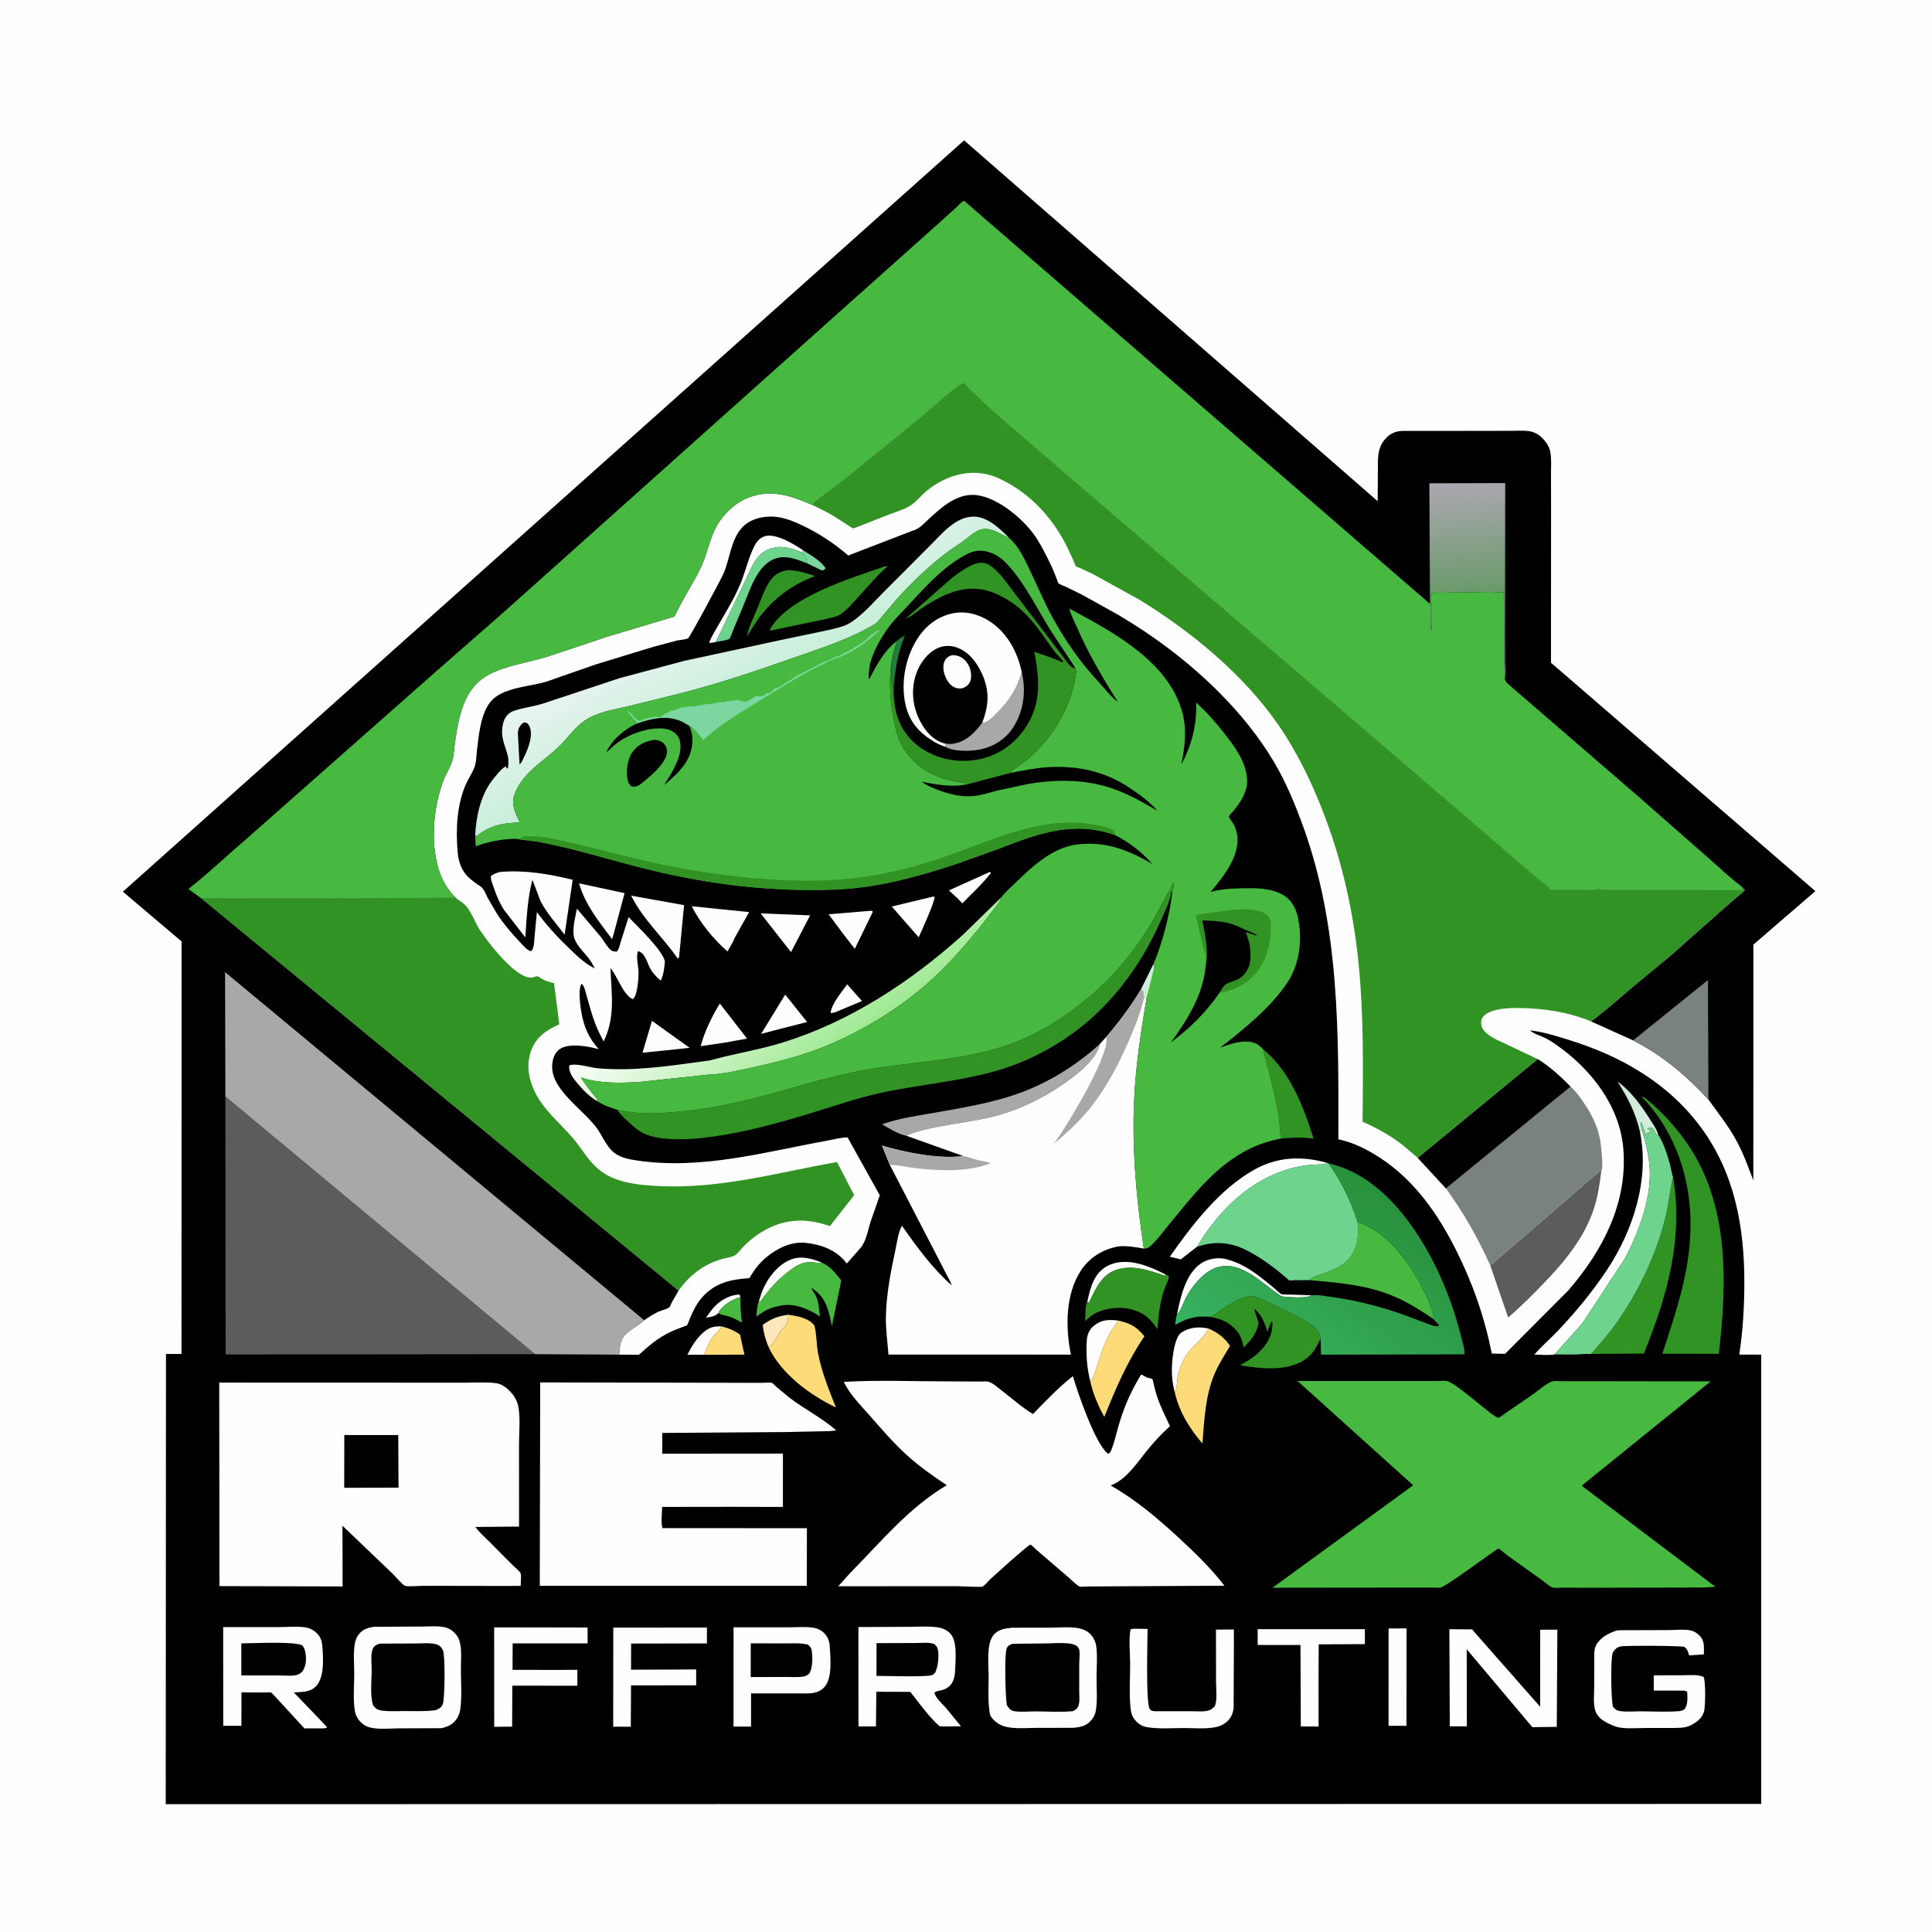 <svg version="1.1" xmlns="http://www.w3.org/2000/svg" style="display: block;" viewBox="0 0 2048 2048" width="1024" height="1024">
<defs>
	<linearGradient id="Gradient1" gradientUnits="userSpaceOnUse" x1="881.198" y1="1115.12" x2="796.576" y2="993.884">
		<stop class="stop0" offset="0" stop-opacity="1" stop-color="rgb(158,233,145)"/>
		<stop class="stop1" offset="1" stop-opacity="1" stop-color="rgb(255,255,255)"/>
	</linearGradient>
	<linearGradient id="Gradient2" gradientUnits="userSpaceOnUse" x1="1561.92" y1="630.47" x2="1548.08" y2="510.53">
		<stop class="stop0" offset="0" stop-opacity="1" stop-color="rgb(104,154,105)"/>
		<stop class="stop1" offset="1" stop-opacity="1" stop-color="rgb(173,167,177)"/>
	</linearGradient>
	<linearGradient id="Gradient3" gradientUnits="userSpaceOnUse" x1="1486.61" y1="1277.91" x2="1359" y2="1472.72">
		<stop class="stop0" offset="0" stop-opacity="1" stop-color="rgb(40,145,60)"/>
		<stop class="stop1" offset="1" stop-opacity="1" stop-color="rgb(56,178,96)"/>
	</linearGradient>
	<linearGradient id="Gradient4" gradientUnits="userSpaceOnUse" x1="788.577" y1="737.223" x2="739.925" y2="648.034">
		<stop class="stop0" offset="0" stop-opacity="1" stop-color="rgb(198,239,217)"/>
		<stop class="stop1" offset="1" stop-opacity="1" stop-color="rgb(234,244,240)"/>
	</linearGradient>
</defs>
<path transform="translate(0,0)" fill="rgb(254,254,254)" d="M -0 -0 L 2048 0 L 2048 2048 L -0 2048 L -0 -0 z"/>
<path transform="translate(0,0)" fill="rgb(92,92,92)" d="M 1579.8 1341.56 L 1695.5 1241.64 L 1697.37 1242.06 C 1695.73 1255.29 1693.82 1268.2 1689.7 1280.93 C 1679.99 1310.92 1659.98 1335.67 1638.5 1358.17 C 1625.68 1371.6 1612.83 1384.51 1598.69 1396.59 L 1579.8 1341.56 z"/>
<path transform="translate(0,0)" fill="rgb(122,130,128)" d="M 1630.03 1122.71 C 1643.19 1130.96 1653.93 1140.79 1664.78 1151.82 C 1669.97 1156.21 1674.03 1161.96 1677.91 1167.51 C 1688.43 1182.56 1695.75 1198.01 1697.25 1216.53 C 1697.72 1222.26 1699.74 1237.14 1697.37 1242.06 L 1695.5 1241.64 L 1579.8 1341.56 C 1566.69 1312.24 1551.49 1285.75 1532.72 1259.69 L 1502.85 1227.37 L 1630.03 1122.71 z"/>
<path transform="translate(0,0)" fill="rgb(0,0,0)" d="M 1630.03 1122.71 C 1643.19 1130.96 1653.93 1140.79 1664.78 1151.82 L 1532.72 1259.69 L 1502.85 1227.37 L 1630.03 1122.71 z"/>
<path transform="translate(0,0)" fill="rgb(50,147,37)" d="M 213.536 952.417 L 483.147 951.775 L 491.177 957.705 C 498.129 962.617 503.496 977.898 508.379 985.36 C 516.6 997.922 547.894 1039.8 565 1036.09 L 568 1035.05 C 569.661 1034.67 570.303 1034.85 571.602 1035.78 C 575.316 1038.46 578.134 1039.72 582.5 1040.91 L 587.329 1042.27 L 592.898 1085.85 C 579.961 1091.57 569.006 1098.61 563.503 1112.43 C 557.882 1126.54 559.788 1142.06 566.053 1155.63 C 576.259 1177.74 595.405 1191.58 610.168 1209.95 C 617.777 1219.41 623.087 1229.24 632.296 1237.52 C 638.8 1243.37 645.135 1247.17 653.346 1250.11 C 667.89 1255.32 683.706 1256.6 699.024 1257.32 C 763.508 1260.36 824.446 1243.02 887.235 1231.74 L 905.459 1266.92 L 879.701 1299.76 C 858.396 1292.15 837.312 1291.35 816.505 1301.1 C 805.436 1306.29 796.41 1312.95 787.871 1321.66 C 785.465 1324.11 781.953 1328.93 779.223 1330.65 C 775.915 1332.74 768.208 1333.65 764.185 1334.91 C 745.046 1340.92 730.914 1351.87 719.296 1368.13 L 213.536 952.417 z"/>
<path transform="translate(0,0)" fill="rgb(50,147,37)" d="M 861.089 535.282 C 861.509 534.627 861.732 534.212 862.355 533.642 C 872.412 524.436 885.08 516.415 895.81 507.81 L 977.517 441.37 C 983.802 436.216 1016.1 406.513 1021.55 406.146 C 1053.12 438.309 1089.05 466.814 1122.84 496.643 L 1393 727.942 L 1558.22 869.686 L 1619.51 922.5 C 1625.64 927.484 1631.75 933.268 1638.23 937.673 C 1640.18 938.995 1640.9 940.157 1642.31 942.006 L 1643.5 943.51 L 1678.13 943.503 C 1681.22 943.502 1691.08 944.411 1693 942.51 C 1695.37 942.63 1696.73 942.879 1699 943.51 L 1847.5 943.693 L 1845.54 939.09 L 1849.66 943.235 C 1847.65 946.518 1843.44 949.086 1840.5 951.585 L 1822.78 967.093 L 1770.71 1013.31 L 1732.89 1044.5 C 1717.61 1057.35 1702.73 1070.9 1686.66 1082.76 C 1662.43 1072.79 1636.8 1068.84 1610.7 1068.56 C 1600.99 1068.45 1589.37 1068.75 1580.22 1072.4 C 1575.73 1074.19 1572.73 1076.3 1570.33 1080.5 C 1569.79 1085.39 1570.08 1089.04 1573.41 1092.91 C 1578.75 1099.1 1588.08 1102.86 1595.37 1106.25 L 1630.03 1122.71 L 1502.85 1227.37 C 1496.47 1222.16 1490.53 1216.41 1483.89 1211.51 C 1471.43 1202.3 1458.49 1195.32 1444.37 1189.05 C 1444.88 1134.18 1445.68 1078.89 1440.44 1024.2 C 1435.76 975.359 1425.81 926.502 1409.69 880.164 C 1396.12 841.148 1378.03 801.421 1354.36 767.387 C 1317.58 714.506 1262.57 669.33 1207.93 635.79 L 1159.4 609.006 L 1145.82 602.539 C 1144.56 601.975 1141.41 601.102 1140.53 600.248 C 1139.78 599.535 1138.7 596.036 1138.24 594.999 L 1131.72 580.922 C 1116.05 548.933 1092.34 523.029 1059.81 507.519 C 1033.41 494.928 1005.15 502.135 982.872 519.852 C 976.492 524.926 971.282 532.195 964.339 536.362 C 957.494 540.469 949.239 542.761 941.818 545.642 L 909.302 558.362 C 908.504 558.643 905.037 560.121 904.377 560.04 C 903.271 559.903 899.902 557.419 898.901 556.767 L 882.702 546.445 C 875.694 542.343 868.404 538.795 861.089 535.282 z"/>
<path transform="translate(0,0)" fill="rgb(0,0,0)" d="M 656.251 1435.97 L 677.342 1436.1 C 687.338 1426.84 697.264 1418.49 709.579 1412.46 C 714.352 1410.12 719.305 1408.24 724.281 1406.38 C 724.719 1406.22 727.954 1405.23 728.201 1404.94 C 729.39 1403.51 730.563 1399.19 731.371 1397.34 C 734.718 1389.65 738.364 1382.07 743.902 1375.69 C 757.667 1359.84 774.395 1356.22 794.512 1354.86 C 798.99 1346.69 804.942 1338.91 812.131 1332.92 C 823.66 1323.33 838.817 1315.82 854.149 1317.47 C 870.406 1319.21 886.265 1324.99 896.665 1338.14 L 897.646 1339.4 L 911.564 1323.56 C 918.183 1316.4 919.909 1304.32 922.881 1295 L 932.637 1267.09 L 898.63 1205.96 C 897.489 1204.62 880.354 1208.48 877.024 1209.08 C 810.663 1221.18 744.517 1240.08 676.45 1230.34 C 667.504 1229.06 658.114 1227.54 650.834 1221.78 C 642.303 1215.04 638.073 1202.41 631.184 1193.9 C 620.006 1180.09 605.434 1169.32 594.728 1154.91 C 588.096 1145.98 583.823 1136.69 585.777 1125.36 C 586.728 1119.84 589.165 1114.68 594.08 1111.65 C 604.159 1105.44 623.802 1109.19 634.746 1112.18 C 624.187 1100.56 618.923 1088.51 616.283 1073.07 C 615.056 1065.89 612.604 1048.38 616.5 1042.84 C 619.492 1045.01 620.365 1050.52 621.407 1054.07 C 624.528 1064.71 627.297 1075.6 631.302 1085.94 C 633.698 1092.13 636.867 1098.12 639.856 1104.04 C 652.496 1078.42 648.195 1053.76 647.112 1026.35 C 655.063 1035.58 659.82 1053.36 670.5 1059.16 C 675.875 1056.95 677.154 1034.82 676.84 1029.18 C 676.538 1023.74 673.918 1012.44 676.5 1008.21 C 684.488 1010.4 686.192 1022.06 690.319 1028.45 C 693.138 1032.82 696.55 1036.19 700.425 1039.61 C 703.237 1033.75 703.91 1027.87 704.599 1021.53 L 704.797 1019.48 C 703.464 1008.28 674.62 980.779 666.322 972.198 L 657.707 999.405 C 656.726 1002.58 656.117 1006.74 653.5 1008.89 C 652.284 1008.63 649.459 1008.42 648.5 1007.83 C 644.385 1005.32 639.839 996.737 636.5 992.635 L 611.584 963.29 C 609.876 972.016 607.046 982.266 608.1 991.158 C 609.177 1000.24 618.086 1008.33 623.567 1015.2 C 626.401 1018.75 628.517 1022.65 630.605 1026.67 C 619.796 1021.24 611.822 1013.45 603.234 1005.18 C 590.459 992.88 579.676 981.169 569.114 966.891 L 566.603 993.449 C 566.207 998.306 566.465 1004.79 563 1008.37 C 558.711 1007.14 556.025 1003.75 553.016 1000.61 C 543.571 990.764 534.247 980.058 526.823 968.61 L 517.102 952 C 514.894 947.785 513.023 941.74 508.812 939.211 C 505.218 937.053 501.649 934.337 498.441 931.638 C 489.672 924.259 486.116 914.395 485.144 903.285 C 483.094 879.835 484.139 854.436 493.369 832.469 C 496.255 825.603 501.997 817.567 503.807 810.552 C 504.942 806.154 504.954 800.912 505.492 796.369 C 507.345 780.728 509.126 759.965 518.027 746.536 C 522.151 740.314 528.179 736.353 534.981 733.53 C 548.956 727.731 565.192 726.805 579.723 722.395 L 631.943 704.182 L 692.597 685.657 L 717.685 678.994 C 720.408 678.383 727.259 677.907 729.385 676.617 C 731.408 675.39 764.508 613.813 767.073 607.781 C 773.644 592.333 774.785 572.536 786.268 559.656 C 793.516 551.524 803.909 548.235 814.5 547.648 C 827.293 546.938 838.859 551.475 850.181 556.826 C 868.099 565.295 884.201 575.934 899.187 588.861 L 966.5 562.9 C 974.435 560.797 978.272 555.96 984.171 550.542 C 996.963 538.793 1012.08 524.677 1030.71 524.603 C 1053.85 524.511 1081.79 547.618 1094.97 565.192 C 1102.3 574.956 1108.15 586.841 1113.47 597.806 C 1116.01 603.029 1118.14 608.391 1120.24 613.8 C 1120.52 614.532 1121.39 617.614 1121.9 618.139 C 1123.44 619.722 1127.1 620.732 1129.18 621.674 L 1146.97 630.426 L 1185.57 651.861 C 1224.2 674.787 1260.58 702.108 1292.33 733.975 C 1314.21 755.936 1334.69 781.013 1350.49 807.717 C 1363.43 829.608 1373.11 853.132 1381.72 877.005 C 1420.26 983.865 1418.92 1095.79 1418.71 1207.65 C 1434.68 1211.06 1450 1218.79 1463.57 1227.76 C 1499.71 1251.66 1524.3 1286.93 1543.46 1325.07 C 1561.18 1360.34 1573.62 1396.03 1581.37 1434.81 L 1595.43 1435.14 L 1662.52 1367.87 C 1699.03 1325.63 1725.6 1274.83 1720.77 1217.5 C 1716.92 1171.76 1685.88 1132.52 1649.17 1107.14 C 1645.08 1104.32 1640.77 1101.53 1636.22 1099.5 C 1631.11 1097.22 1626.2 1096 1621.83 1092.28 L 1625.82 1092.76 C 1638.69 1094.63 1651.87 1098.88 1664.27 1102.74 C 1719.1 1119.83 1769.12 1148.64 1803.58 1195.77 C 1839.07 1244.32 1849.18 1301.33 1849.07 1360.19 C 1849.02 1385.44 1847.53 1410.95 1843.72 1435.92 L 1866.95 1435.98 L 1866.95 1912.24 L 175.693 1912.52 L 175.943 1435.23 L 192.384 1435.24 L 192.486 997.96 L 130.255 945.226 L 1021.98 148.771 L 1460.37 531.245 L 1460.61 499.727 C 1460.66 486.94 1459.55 474.608 1469.1 464.558 C 1474 459.403 1479.5 457.055 1486.5 456.791 L 1569.79 456.749 L 1603.14 456.678 C 1608.95 456.674 1615.28 456.176 1621 457.047 C 1626.22 457.842 1630.84 460.38 1634.61 464.066 C 1638.6 467.983 1642.19 473.077 1643.31 478.65 C 1644.81 486.09 1644.11 494.538 1644.14 502.134 L 1644.2 543.652 L 1644.12 702.527 L 1924.37 944.615 L 1858.66 1001.35 L 1858.6 1251.23 C 1852.92 1236.34 1847.8 1221.95 1840.04 1207.93 C 1831.73 1192.92 1820.96 1179.49 1811 1165.57 C 1787.36 1140.03 1762.35 1118.82 1731.17 1102.85 L 1686.66 1082.76 C 1702.73 1070.9 1717.61 1057.35 1732.89 1044.5 L 1770.71 1013.31 L 1822.78 967.093 L 1840.5 951.585 C 1843.44 949.086 1847.65 946.518 1849.66 943.235 L 1845.54 939.09 L 1847.5 943.693 L 1699 943.51 C 1696.73 942.879 1695.37 942.63 1693 942.51 C 1691.08 944.411 1681.22 943.502 1678.13 943.503 L 1643.5 943.51 L 1642.31 942.006 C 1640.9 940.157 1640.18 938.995 1638.23 937.673 C 1631.75 933.268 1625.64 927.484 1619.51 922.5 L 1558.22 869.686 L 1393 727.942 L 1122.84 496.643 C 1089.05 466.814 1053.12 438.309 1021.55 406.146 C 1016.1 406.513 983.802 436.216 977.517 441.37 L 895.81 507.81 C 885.08 516.415 872.412 524.436 862.355 533.642 C 861.732 534.212 861.509 534.627 861.089 535.282 C 839.068 525.627 818.139 518.24 794.228 527.134 C 777.501 533.357 763.282 548.149 756.336 564.451 C 751.231 576.434 748.739 589.156 743.121 601.082 C 734.667 619.029 723.301 635.396 714.99 653.472 L 643.121 675.109 L 579.992 696.17 C 559.87 702.406 537.325 705.101 518.618 714.864 C 508.852 719.96 501.347 727.472 496.006 737.095 C 487.731 752.004 484.64 770.54 482.247 787.234 C 481.399 793.148 481.169 799.581 479.741 805.362 C 477.836 813.076 472.266 821.002 469.502 828.687 C 459.441 856.661 456.267 892.398 464.841 921.134 C 468.244 932.541 474.555 943.472 483.147 951.775 L 213.536 952.417 L 719.296 1368.13 L 712.006 1380.81 C 711.443 1381.91 710.276 1385.21 709.566 1385.77 C 707.062 1387.75 700.9 1389.07 697.733 1390.57 C 692.459 1393.05 687.684 1396.22 682.851 1399.47 L 681.828 1400.41 C 675.942 1405.78 665.411 1410.85 661.072 1416.85 C 657.183 1422.23 656.78 1429.61 656.251 1435.97 z"/>
<path transform="translate(0,0)" fill="rgb(123,215,159)" d="M 851.86 583.701 C 858.51 587.714 871.667 595.612 875.152 602.5 C 873.536 604.094 873.444 604.329 871.231 604.67 L 855.893 597.309 C 854.768 591.774 854.183 588.993 849.471 585.485 L 851.86 583.701 z"/>
<path transform="translate(0,0)" fill="rgb(254,254,254)" d="M 761.632 1391.8 C 757.988 1395.74 753.421 1395.89 748.379 1396.76 C 751.567 1392.32 754.748 1387.7 758.647 1383.84 C 765.042 1377.51 774.793 1372.37 783.909 1372.29 L 784.883 1374.91 C 777.395 1376.85 765.612 1383.66 761.83 1390.99 L 761.632 1391.8 z"/>
<path transform="translate(0,0)" fill="rgb(72,185,64)" d="M 761.632 1391.8 L 761.83 1390.99 C 765.612 1383.66 777.395 1376.85 784.883 1374.91 C 784.916 1384.01 785.072 1392.71 786.503 1401.74 C 784.81 1401.28 783.924 1400.69 782.411 1399.83 C 778.966 1397.86 775.315 1396.28 771.5 1395.17 C 768.144 1394.2 764.407 1394.06 761.632 1391.8 z"/>
<path transform="translate(0,0)" fill="rgb(254,254,254)" d="M 898.056 1043.43 L 913.737 1061.17 L 891.249 1070.55 C 888.059 1071.85 883.978 1074.18 880.5 1073.72 C 881.306 1064.41 892.571 1051.04 898.056 1043.43 z"/>
<path transform="translate(0,0)" fill="rgb(254,254,254)" d="M 746.373 1436.11 L 728.683 1436.05 C 732.785 1427.75 737.902 1419.39 744.803 1413.12 C 751.485 1407.05 756.359 1405.66 765.186 1406.08 L 764.014 1407.6 C 760.878 1411.61 756.86 1415 754.057 1419.25 C 750.423 1424.76 748.716 1430.04 746.373 1436.11 z"/>
<path transform="translate(0,0)" fill="rgb(254,254,254)" d="M 1048.79 924.5 L 1050.07 924.53 L 1050.33 925.5 C 1041.57 936.889 1030.12 947.203 1020.13 957.577 L 1014.95 952.195 L 1005.9 943.842 L 1048.79 924.5 z"/>
<path transform="translate(0,0)" fill="rgb(253,229,188)" d="M 814.782 1428.08 C 811.413 1420.2 809.509 1412.99 808.478 1404.49 C 817.31 1397.88 824.885 1395.12 835.77 1393.66 C 835.529 1396.61 835.46 1400.11 834.216 1402.82 C 832.905 1405.69 829.31 1408.7 827.351 1411.32 C 824.081 1415.7 821.507 1422.87 817.497 1426.2 C 816.079 1427.37 816.239 1427.21 814.782 1428.08 z"/>
<path transform="translate(0,0)" fill="rgb(208,237,219)" d="M 1738.49 1200.01 C 1733.92 1179.67 1725.72 1164.04 1714.66 1146.51 C 1729.01 1156.79 1739.78 1171.95 1749.19 1186.68 C 1751.98 1191.05 1756.33 1197.38 1757.64 1202.34 L 1757.4 1204.7 C 1756.33 1202.5 1754.71 1200.86 1753.71 1198.73 C 1752.77 1196.72 1753.58 1198.1 1752 1195.81 C 1749.46 1195.45 1748.32 1195.33 1746 1196.5 L 1749.65 1198.46 C 1748.87 1201.64 1747.1 1199.23 1745.02 1202.04 L 1746.34 1206 L 1745.46 1206.5 C 1743.84 1200.77 1742.45 1194.77 1739.65 1189.5 C 1738.84 1191.58 1739.96 1195.08 1740.31 1197.33 L 1738.49 1200.01 z"/>
<path transform="translate(0,0)" fill="rgb(254,254,254)" d="M 804.474 1379.28 L 807.553 1369.71 C 813.185 1355.52 823.765 1340.91 838.5 1335.1 C 849.322 1330.83 861.092 1334.14 871.289 1338.49 L 870.325 1338.56 C 867.888 1338.71 865.797 1338.68 863.385 1338.3 C 853.075 1336.68 845.581 1340.47 837.58 1346.45 C 824.302 1356.39 814.972 1367.02 805.485 1380.49 L 804.474 1379.28 z"/>
<path transform="translate(0,0)" fill="rgb(254,254,254)" d="M 1152.53 1380.22 C 1154.19 1372.41 1155.88 1364.9 1159.33 1357.64 C 1163.55 1348.72 1170.42 1342.41 1179.88 1339.47 C 1198.36 1333.74 1219.72 1342.74 1235.89 1351.21 L 1234.77 1352.39 C 1217.71 1346.39 1197.84 1339.51 1180.11 1347.36 C 1172.38 1350.79 1166.57 1357.89 1162.4 1365.04 C 1159.7 1369.67 1157.31 1374.47 1155.1 1379.35 C 1154.89 1379.81 1154.96 1380.56 1154.48 1380.73 C 1153.84 1380.94 1153.18 1380.39 1152.53 1380.22 z"/>
<path transform="translate(0,0)" fill="rgb(254,254,254)" d="M 691.103 1082.15 L 729.896 1109.91 L 731.22 1110.71 L 717.762 1112.17 L 681.089 1115.93 L 691.103 1082.15 z"/>
<path transform="translate(0,0)" fill="rgb(254,254,254)" d="M 832.357 1054.31 L 855.551 1083.4 L 827.012 1090.65 L 806.798 1095.96 L 832.357 1054.31 z"/>
<path transform="translate(0,0)" fill="rgb(253,219,121)" d="M 765.186 1406.08 C 772.418 1407.93 778.279 1410.35 784.458 1414.68 L 789.123 1435.98 L 746.373 1436.11 C 748.716 1430.04 750.423 1424.76 754.057 1419.25 C 756.86 1415 760.878 1411.61 764.014 1407.6 L 765.186 1406.08 z"/>
<path transform="translate(0,0)" fill="rgb(254,254,254)" d="M 1245.33 1476.07 C 1241.89 1463.86 1241.56 1451.04 1243.09 1438.5 C 1243.92 1431.65 1246.4 1416.71 1252.06 1412.79 C 1260.76 1406.75 1271.27 1406.09 1281.26 1408.34 C 1275.35 1420.02 1262.31 1427.32 1255.7 1439.52 C 1252.06 1446.21 1249.36 1453.89 1248.2 1461.42 C 1247.41 1466.49 1247.68 1471.41 1245.33 1476.07 z"/>
<path transform="translate(0,0)" fill="rgb(254,254,254)" d="M 988.826 950.5 L 990.64 950.588 C 991.631 954.674 975.998 988.932 973.835 993.575 L 962.242 980.29 L 945.317 960.947 L 988.826 950.5 z"/>
<path transform="translate(0,0)" fill="rgb(254,254,254)" d="M 922.698 965.5 C 924.694 965.59 923.859 965.221 925.247 966.5 L 906.14 1005.8 L 894.236 990.511 L 878.356 969.174 L 922.698 965.5 z"/>
<path transform="translate(0,0)" fill="rgb(254,254,254)" d="M 1247.77 1392.83 C 1251.54 1374.57 1256.77 1350.1 1273.5 1338.99 C 1280.19 1334.55 1290.73 1332.58 1298.62 1334.48 L 1300 1334.84 C 1320.2 1339.96 1334.75 1352.49 1350.55 1365.33 C 1352.27 1366.72 1356.66 1371.27 1358.55 1371.85 C 1360.9 1372.56 1365.5 1372.19 1368 1372.29 L 1390.21 1373.1 C 1385.31 1376.71 1365.28 1375.02 1358.67 1374.26 C 1338.99 1362.12 1317.13 1336.26 1291.3 1343.12 C 1277.01 1346.91 1264.23 1362.5 1257.44 1374.98 C 1255.37 1378.79 1250.8 1391.65 1247.77 1392.83 z"/>
<path transform="translate(0,0)" fill="rgb(254,254,254)" d="M 1155.65 1463.88 C 1152.17 1450.16 1151.08 1435.08 1152.04 1421 C 1152.45 1414.85 1154.55 1409.44 1159.41 1405.48 C 1167.77 1398.68 1175.4 1398.66 1185.5 1399.86 C 1182.41 1405.16 1178.16 1409.86 1175.35 1415.25 C 1168.05 1429.24 1164.65 1444.84 1158.94 1459.46 C 1158.12 1461.56 1157.46 1462.53 1155.65 1463.88 z"/>
<path transform="translate(0,0)" fill="rgb(254,254,254)" d="M 806.319 968.249 L 858.77 970.324 L 846.214 994.444 L 838.491 1009.28 L 806.319 968.249 z"/>
<path transform="translate(0,0)" fill="rgb(254,254,254)" d="M 758.75 680.529 C 756.324 681.069 754.252 681.522 751.75 681.5 C 753.346 676.405 756.335 671.627 758.96 667 C 767.886 651.262 777.83 635.823 784.793 619.073 C 790.302 605.82 793.345 591.181 799.89 578.406 C 802.268 573.766 806.232 569.445 811.5 568.208 C 823.35 565.427 842.374 577.232 851.86 583.701 L 849.471 585.485 C 839.2 580.92 827.694 577.691 816.64 581.606 C 804.893 585.766 799.81 594.197 795.035 605 L 758.75 680.529 z"/>
<path transform="translate(0,0)" fill="rgb(254,254,254)" d="M 763.077 1063.79 L 791.897 1100.95 L 768.778 1105.16 L 742.737 1108.99 C 746.982 1093.15 754.491 1077.68 763.077 1063.79 z"/>
<path transform="translate(0,0)" fill="rgb(50,147,37)" d="M 835.265 604.31 C 845.589 604.841 854.35 607.2 864.039 610.632 C 838.826 620.119 819.967 634.438 803.764 655.915 L 791.6 674.679 C 794.299 663.289 799.554 652.793 804.009 642 C 807.622 633.245 811.037 622.859 816.656 615.171 C 821.747 608.206 826.966 605.803 835.265 604.31 z"/>
<path transform="translate(0,0)" fill="rgb(254,254,254)" d="M 733.36 960.665 L 794.091 966.869 L 778.519 994.653 C 776.92 999.183 773.449 1004.27 771.152 1008.57 C 756.757 996.044 741.709 977.842 733.36 960.665 z"/>
<path transform="translate(0,0)" fill="rgb(109,211,141)" d="M 758.75 680.529 L 795.035 605 C 799.81 594.197 804.893 585.766 816.64 581.606 C 827.694 577.691 839.2 580.92 849.471 585.485 C 854.183 588.993 854.768 591.774 855.893 597.309 C 844.532 592.809 832.16 587.622 820.079 592.825 C 803.102 600.134 795.776 623.031 789.362 638.768 L 777.254 667.771 C 776.509 669.516 774.323 676.213 773.22 677.174 C 771.511 678.662 761.409 679.924 758.75 680.529 z"/>
<path transform="translate(0,0)" fill="rgb(254,254,254)" d="M 613.867 936.391 L 662.089 946.742 L 651.655 985.756 L 648.88 995.636 C 635.054 977.058 620.175 959.082 613.867 936.391 z"/>
<path transform="translate(0,0)" fill="rgb(254,254,254)" d="M 669.063 949.435 L 725.135 959.481 L 720.143 1011.76 C 719.892 1014.18 720.329 1014.49 718.5 1016.26 C 702.757 993.302 681.389 974.495 669.063 949.435 z"/>
<path transform="translate(0,0)" fill="rgb(254,254,254)" d="M 1471.94 1726.23 L 1491.03 1726.17 L 1490.92 1829.45 L 1471.93 1829.43 L 1471.94 1726.23 z"/>
<path transform="translate(0,0)" fill="rgb(50,147,37)" d="M 1338.63 1111.93 C 1367.29 1135.22 1381.78 1172.72 1392.42 1206.98 C 1380.74 1205.56 1369.17 1205.61 1357.49 1207.06 C 1356.45 1174.34 1346.88 1143.27 1338.63 1111.93 z"/>
<path transform="translate(0,0)" fill="rgb(254,254,254)" d="M 1268.82 1321.65 L 1251.6 1335.01 L 1240.03 1332.19 C 1263.59 1298.56 1292.74 1260.62 1329.26 1240.08 C 1354.08 1226.13 1379.75 1225.15 1406.77 1232.62 L 1405.57 1233.23 C 1402.73 1234.58 1398.07 1234.3 1394.89 1234.48 C 1388.42 1234.86 1382.36 1235.41 1376 1236.74 C 1332.64 1245.86 1299.25 1275.49 1275.09 1311.62 L 1268.82 1321.65 z"/>
<path transform="translate(0,0)" fill="rgb(253,219,121)" d="M 1185.5 1399.86 C 1198.43 1402.87 1204.59 1406.16 1213.12 1416.49 C 1194.68 1443.75 1182.8 1471.62 1170.64 1501.96 C 1164.1 1490.44 1158.44 1476.85 1155.65 1463.88 C 1157.46 1462.53 1158.12 1461.56 1158.94 1459.46 C 1164.65 1444.84 1168.05 1429.24 1175.35 1415.25 C 1178.16 1409.86 1182.41 1405.16 1185.5 1399.86 z"/>
<path transform="translate(0,0)" fill="rgb(50,147,37)" d="M 937.538 600.5 C 939.459 600.246 938.399 600.29 940.722 600.5 C 930.327 609.197 921.57 620.244 912.256 630.096 C 906.043 636.67 897.91 647.067 890.316 651.614 C 886.206 654.074 880.008 655.028 875.387 656.202 L 818.5 668.073 L 817.022 668.393 L 816.043 667.5 C 835.547 632.571 901.932 613.084 937.538 600.5 z"/>
<path transform="translate(0,0)" fill="rgb(254,254,254)" d="M 1740.31 1197.33 C 1744.6 1211.82 1748.24 1225.41 1748.85 1240.62 C 1750.09 1271.8 1736.53 1307.83 1721.94 1334.86 L 1677.34 1402.78 L 1647.91 1435.75 C 1641.41 1436.93 1633.2 1435.96 1626.5 1435.91 C 1634.11 1427.03 1643.28 1419.28 1651.35 1410.77 C 1670.32 1390.75 1687.99 1369.4 1703.27 1346.44 C 1731.2 1304.47 1748.66 1250.49 1738.49 1200.01 L 1740.31 1197.33 z"/>
<path transform="translate(0,0)" fill="rgb(72,185,64)" d="M 871.289 1338.49 C 877.831 1341.34 882.636 1346.01 887.045 1351.5 L 891.792 1357.34 L 881.825 1405.65 C 878.596 1389.7 875.914 1375.28 860.989 1365.75 L 860.029 1365.34 C 861.055 1367.66 861.887 1369.3 863.436 1371.29 C 867.668 1376.73 868.365 1388.66 869.148 1395.52 C 856.989 1387.42 842.378 1381.11 827.479 1384.01 L 824 1384.77 L 822.492 1385.09 C 814.647 1386.82 808.056 1390.96 801.676 1395.66 C 802.303 1390.43 802.383 1384.11 804.474 1379.28 L 805.485 1380.49 C 814.972 1367.02 824.302 1356.39 837.58 1346.45 C 845.581 1340.47 853.075 1336.68 863.385 1338.3 C 865.797 1338.68 867.888 1338.71 870.325 1338.56 L 871.289 1338.49 z"/>
<path transform="translate(0,0)" fill="rgb(253,219,121)" d="M 835.77 1393.66 C 845.495 1395.19 856.656 1396.9 863.255 1404.98 C 865.813 1414.26 865.348 1424.65 867.146 1434.23 C 870.991 1454.72 878.545 1472.72 886.115 1491.96 C 858.718 1479 827.972 1456.19 814.782 1428.08 C 816.239 1427.21 816.079 1427.37 817.497 1426.2 C 821.507 1422.87 824.081 1415.7 827.351 1411.32 C 829.31 1408.7 832.905 1405.69 834.216 1402.82 C 835.46 1400.11 835.529 1396.61 835.77 1393.66 z"/>
<path transform="translate(0,0)" fill="rgb(168,168,167)" d="M 960.408 1203.82 C 953.088 1202.68 941.383 1195.66 935.02 1191.75 C 953.506 1185.14 975.066 1182.34 994.393 1178.89 C 1021.25 1174.11 1048.56 1169.51 1074.5 1160.88 C 1108.49 1149.56 1139.22 1130.76 1165.71 1106.85 C 1164.31 1118.21 1149.08 1132.5 1140.34 1139.37 C 1115.48 1158.91 1086.76 1174.4 1056.22 1182.76 C 1041.59 1186.77 1026.34 1188.82 1011.41 1191.4 C 995.032 1194.23 975.671 1197.24 960.408 1203.82 z"/>
<path transform="translate(0,0)" fill="rgb(50,147,37)" d="M 1152.53 1380.22 C 1153.18 1380.39 1153.84 1380.94 1154.48 1380.73 C 1154.96 1380.56 1154.89 1379.81 1155.1 1379.35 C 1157.31 1374.47 1159.7 1369.67 1162.4 1365.04 C 1166.57 1357.89 1172.38 1350.79 1180.11 1347.36 C 1197.84 1339.51 1217.71 1346.39 1234.77 1352.39 L 1235.89 1351.21 L 1238.86 1352.5 C 1239.25 1356.27 1236.84 1360.11 1235.47 1363.61 C 1233.73 1368.04 1232.3 1372.62 1231.21 1377.24 C 1228.73 1387.69 1227.79 1398.35 1226.92 1409.02 C 1219.95 1398.94 1214.59 1392.9 1202.5 1388.96 L 1200.91 1388.42 C 1188.8 1384.53 1171.58 1386.49 1160.32 1392.5 C 1156.66 1394.46 1153.46 1397.65 1150.42 1400.43 C 1150.61 1395.99 1150 1383.83 1152.53 1380.22 z"/>
<path transform="translate(0,0)" fill="rgb(253,219,121)" d="M 1281.26 1408.34 C 1290.66 1412.39 1298.11 1418.16 1303.9 1426.65 C 1298.48 1435.85 1292.46 1445.13 1288.12 1454.89 C 1277.63 1478.53 1276.64 1504.82 1274.63 1530.19 C 1261.14 1514.4 1249.94 1496.58 1245.33 1476.07 C 1247.68 1471.41 1247.41 1466.49 1248.2 1461.42 C 1249.36 1453.89 1252.06 1446.21 1255.7 1439.52 C 1262.31 1427.32 1275.35 1420.02 1281.26 1408.34 z"/>
<path transform="translate(0,0)" fill="rgb(254,254,254)" d="M 530.174 924.297 C 556.138 922.056 581.946 926.417 607.058 932.613 L 598.507 990.818 C 589.717 978.977 579.638 968.194 572.875 954.995 L 564.4 932.624 C 559.055 952.735 558.333 973.03 556.871 993.682 L 534.414 964.716 C 528.992 956.516 525.481 947.319 522.389 938.034 C 521.4 935.062 519.822 931.626 520.479 928.5 C 523.74 926.209 526.322 925.263 530.174 924.297 z"/>
<path transform="translate(0,0)" fill="rgb(254,254,254)" d="M 1333.17 1727 L 1446.83 1727 L 1446.81 1742.84 L 1397.91 1743.08 L 1397.71 1779.75 L 1397.75 1830.19 L 1378.93 1830.11 L 1378.56 1743.76 L 1333.19 1743.73 L 1333.17 1727 z"/>
<path transform="translate(0,0)" fill="rgb(254,254,254)" d="M 650.103 1725.34 L 749.341 1725.3 L 749.392 1742.09 L 669.021 1742.26 L 668.939 1769.96 L 719.558 1769.78 L 737.952 1769.65 L 737.964 1786.5 L 668.929 1786.58 L 668.675 1830.42 L 650.031 1830.37 L 650.103 1725.34 z"/>
<path transform="translate(0,0)" fill="rgb(254,254,254)" d="M 523.808 1725.05 L 622.846 1725.23 L 622.887 1742.04 L 543.453 1742.03 L 543.306 1770.12 L 593.709 1770.18 L 612.018 1770.04 L 612.012 1786.94 L 543.077 1786.9 L 542.889 1830.3 L 523.904 1830.51 L 523.808 1725.05 z"/>
<path transform="translate(0,0)" fill="rgb(72,185,64)" d="M 1439.09 1295.37 C 1468.16 1304.59 1491.85 1334.86 1505.42 1360.98 C 1511.04 1371.83 1517.09 1383.48 1519.67 1395.48 L 1518.83 1397.75 C 1505.12 1388.53 1491.35 1379.81 1476 1373.5 C 1447.62 1361.84 1418.02 1359.71 1387.87 1356.98 C 1390.85 1352.87 1397.99 1351.7 1402.77 1349.97 C 1412.54 1346.42 1424.09 1341.89 1430.64 1333.48 C 1439.52 1322.08 1440.45 1309.16 1439.09 1295.37 z"/>
<path transform="translate(0,0)" fill="rgb(50,147,37)" d="M 1269.55 1395.86 C 1274.93 1394.2 1279.05 1396.17 1283.86 1395.27 C 1286.25 1394.82 1292.81 1389.47 1295.37 1387.85 C 1304.15 1382.29 1319.44 1371.92 1330 1374.3 C 1334.7 1375.36 1339.88 1378.35 1344.26 1380.38 L 1369.33 1392.35 C 1377.97 1396.88 1396.2 1405.34 1399.12 1415 C 1399.47 1416.17 1399.94 1417.9 1399.91 1419.08 C 1395.36 1428.18 1392.03 1435.27 1383.27 1441.23 C 1364.58 1453.94 1335.5 1451.03 1314.46 1447.15 C 1324.85 1441.75 1333.49 1435.87 1340.76 1426.5 C 1346.39 1419.25 1349.66 1409.64 1348.62 1400.5 C 1346.72 1401.51 1344.37 1409.55 1343.49 1411.8 C 1340.76 1402.76 1337.27 1393.16 1329.34 1387.35 L 1334.19 1402.43 C 1332.11 1413.7 1326.11 1420.42 1318.43 1428.36 C 1317.4 1424.35 1316.51 1419.85 1314.6 1416.17 C 1310.3 1407.9 1301.43 1401.11 1292.65 1398.28 L 1291 1397.78 C 1283.92 1395.57 1276.9 1395.85 1269.55 1395.86 z"/>
<path transform="translate(0,0)" fill="rgb(122,130,128)" d="M 1731.17 1102.85 L 1810.5 1038.9 L 1811 1165.57 C 1787.36 1140.03 1762.35 1118.82 1731.17 1102.85 z"/>
<path transform="translate(0,0)" fill="rgb(50,147,37)" d="M 1773.51 1247.72 C 1784.71 1313.2 1767.02 1374.58 1742.58 1434.84 L 1686.47 1435.23 C 1694.58 1425.78 1703.04 1416.78 1710.41 1406.71 C 1735.1 1372.99 1755.09 1331.94 1765.2 1291.32 C 1768.8 1276.85 1770.03 1262.1 1773.51 1247.72 z"/>
<path transform="translate(0,0)" fill="rgb(254,254,254)" d="M 1202.35 1726.5 L 1216.47 1726.72 C 1216.49 1737.53 1214.36 1806.83 1218.95 1811.91 C 1220.74 1813.89 1223.03 1813.97 1225.54 1814 L 1263.89 1814 C 1269.15 1813.98 1277.28 1814.83 1282.17 1812.82 C 1284.44 1811.89 1285.98 1810.42 1287.71 1808.74 C 1290.6 1802.35 1289.04 1789.82 1289.05 1782.54 L 1288.98 1727.47 L 1307.95 1727.29 L 1307.95 1748.5 L 1307.7 1810.47 C 1307.03 1816.85 1304.33 1822.31 1299.16 1826.2 C 1296.28 1828.36 1293.01 1829.87 1289.5 1830.66 C 1278.83 1833.06 1265.64 1831.8 1254.72 1831.8 C 1242.35 1831.79 1228.18 1832.94 1216 1830.9 C 1209.78 1829.86 1205.15 1826.43 1201.69 1821.25 C 1199.77 1818.37 1199.03 1815.46 1198.61 1812.04 C 1196.7 1796.5 1198.07 1779.1 1198.01 1763.37 C 1197.97 1752.17 1196.3 1737.8 1198.5 1726.98 L 1202.35 1726.5 z"/>
<path transform="translate(0,0)" fill="rgb(254,254,254)" d="M 1536.39 1727.01 L 1560.42 1727.22 L 1632.62 1809.25 L 1632.7 1727.59 L 1650.88 1727.49 L 1650.25 1830.56 L 1624.35 1830.87 L 1554.79 1748.29 L 1554.9 1829.99 L 1536.84 1830 L 1536.39 1727.01 z"/>
<path transform="translate(0,0)" fill="rgb(254,254,254)" d="M 1714.18 1728.33 L 1718 1728.11 L 1768.89 1727.96 C 1775.94 1727.96 1785.31 1726.84 1792.03 1728.29 C 1795.75 1729.09 1798.85 1731.06 1801.51 1733.74 C 1807.29 1739.56 1806.2 1746.09 1806.17 1753.74 L 1790.58 1754.77 C 1789.46 1751.27 1788.69 1747.96 1785.5 1745.79 C 1783.68 1744.56 1721.83 1744.08 1717.38 1745.36 C 1713.62 1746.44 1711.05 1748.83 1709.5 1752.37 C 1707.17 1757.7 1707.76 1803.91 1709.92 1809.5 C 1712.27 1811.8 1713.17 1813.05 1716.53 1813.67 C 1723.37 1814.94 1731.77 1814.07 1738.76 1814.08 C 1752.23 1814.11 1766.38 1814.98 1779.73 1813.9 C 1782.15 1813.7 1783.74 1813.17 1785.77 1811.77 C 1789.55 1806.68 1788.7 1799.21 1788.5 1793.17 L 1785.5 1792.14 L 1753.05 1792.05 L 1753.04 1775.91 L 1784.8 1775.84 C 1791.49 1775.81 1799.57 1774.88 1805.78 1777.5 C 1808.23 1781.59 1807.8 1809.28 1806.34 1814.36 C 1804.32 1821.43 1798.29 1825.89 1792 1829.03 C 1786.14 1831.94 1778.61 1831.68 1772.19 1831.72 L 1743.24 1831.76 C 1733.84 1831.72 1720.02 1833.23 1711.34 1829.75 L 1710 1829.17 L 1706.5 1827.67 C 1700.03 1824.7 1693.41 1820.65 1691.09 1813.5 C 1688.68 1806.07 1689.93 1795.31 1689.91 1787.51 L 1689.95 1760.16 C 1689.98 1754.72 1689.43 1748.37 1692.23 1743.5 C 1696.93 1735.32 1705.53 1731.04 1714.18 1728.33 z"/>
<path transform="translate(0,0)" fill="rgb(109,211,141)" d="M 1740.31 1197.33 C 1739.96 1195.08 1738.84 1191.58 1739.65 1189.5 C 1742.45 1194.77 1743.84 1200.77 1745.46 1206.5 L 1746.34 1206 L 1745.02 1202.04 C 1747.1 1199.23 1748.87 1201.64 1749.65 1198.46 L 1746 1196.5 C 1748.32 1195.33 1749.46 1195.45 1752 1195.81 C 1753.58 1198.1 1752.77 1196.72 1753.71 1198.73 C 1754.71 1200.86 1756.33 1202.5 1757.4 1204.7 L 1757.64 1202.34 C 1763.54 1211.85 1767.34 1223.72 1770.3 1234.48 C 1771.45 1238.67 1771.94 1243.75 1773.51 1247.72 C 1770.03 1262.1 1768.8 1276.85 1765.2 1291.32 C 1755.09 1331.94 1735.1 1372.99 1710.41 1406.71 C 1703.04 1416.78 1694.58 1425.78 1686.47 1435.23 L 1678.37 1435.27 C 1668.52 1436.38 1657.86 1435.66 1647.91 1435.75 L 1677.34 1402.78 L 1721.94 1334.86 C 1736.53 1307.83 1750.09 1271.8 1748.85 1240.62 C 1748.24 1225.41 1744.6 1211.82 1740.31 1197.33 z"/>
<path transform="translate(0,0)" fill="rgb(254,254,254)" d="M 777.593 1725.02 L 836.068 1725.02 C 844.207 1725.04 853.83 1724.11 861.82 1725.39 C 865.748 1726.02 869.144 1727.27 872.214 1729.84 C 877.008 1733.86 879.156 1738.86 879.55 1745.04 C 880.333 1757.29 882.574 1779.1 873.77 1788.51 C 866.522 1796.27 856.901 1795.09 847.25 1795.08 L 796.143 1795.07 L 796.148 1830.25 L 777.568 1830.26 L 777.593 1725.02 z"/>
<path transform="translate(0,0)" fill="rgb(0,0,0)" d="M 795.851 1742 L 833.528 1742.06 C 841.061 1742.09 849.197 1741.44 856.5 1743.44 C 858.85 1745.57 860.033 1746.6 860.5 1749.84 C 861.448 1756.41 861.729 1769.02 857.5 1774.31 C 855.933 1775.6 854.642 1776.61 852.609 1777.03 C 846.687 1778.26 839.619 1777.63 833.58 1777.66 L 795.799 1777.75 L 795.851 1742 z"/>
<path transform="translate(0,0)" fill="url(#Gradient1)" d="M 752.603 1124.1 C 778.108 1116.87 804.541 1112.96 830 1105.03 C 901.247 1082.85 965.248 1040.77 1020.42 991.202 L 1061.6 951.055 C 1059.38 957.01 1055.15 961.518 1051.35 966.5 L 1038.74 982.874 C 1023.12 1002.12 1006.56 1021.15 988.248 1037.9 C 958.926 1064.73 923.499 1087.32 887.344 1103.77 C 858.205 1117.03 827.226 1125.24 796.026 1131.96 C 781.606 1135.07 766.251 1138.61 751.484 1139.12 L 677.5 1146.97 C 657.065 1148.19 635.459 1148.69 615.773 1142.19 C 619.552 1147.99 623.44 1153.5 627.824 1158.86 C 629.678 1161.12 633.518 1164.76 633.669 1167.58 C 625.887 1163.31 618.776 1156.17 613.043 1149.48 C 608.113 1143.73 602.739 1137.33 603.393 1129.5 C 609.191 1126.57 624.572 1131.24 631.409 1132.12 C 637.546 1132.91 643.788 1133.16 649.972 1133.32 C 684.299 1134.22 718.678 1128.58 752.603 1124.1 z"/>
<path transform="translate(0,0)" fill="rgb(254,254,254)" d="M 909.957 1724.72 L 963.216 1724.51 C 973.555 1724.51 985.759 1723.41 995.888 1725.4 C 999.825 1726.17 1004.07 1728.33 1006.93 1731.13 C 1015.21 1739.24 1012.82 1759.73 1012.46 1770.54 C 1012.13 1780.67 1008.93 1788.88 998.303 1791.6 C 995.422 1792.34 992.73 1792.34 990.5 1794.4 C 991.706 1799.87 999.299 1806.57 1003.06 1810.85 L 1018.65 1829.91 L 1002.28 1830.14 L 996 1829.91 C 984.524 1819.84 974.535 1805.38 964.888 1793.45 L 928.942 1793.34 L 928.543 1830.06 L 910.022 1830.08 L 909.957 1724.72 z"/>
<path transform="translate(0,0)" fill="rgb(0,0,0)" d="M 929.169 1741.81 L 970.914 1741.66 C 976.731 1741.66 985.222 1740.61 990.5 1742.81 C 991.993 1744.31 993.214 1745.39 993.871 1747.46 C 995.924 1753.92 994.349 1767.7 991.068 1773.5 C 990.222 1774.17 989.47 1774.97 988.531 1775.5 C 983.982 1778.04 937.72 1776.47 929.082 1776.49 L 929.169 1741.81 z"/>
<path transform="translate(0,0)" fill="rgb(50,147,37)" d="M 1740.17 1162.5 L 1741.11 1162.55 C 1743.85 1163.1 1747.21 1166.68 1749.35 1168.5 C 1761.18 1178.58 1771.18 1189.43 1780.79 1201.58 C 1833.38 1268.01 1831.3 1355.26 1822.03 1435.17 L 1796.75 1435.03 L 1762.14 1435.01 C 1776.54 1391.01 1791.24 1348.74 1792.01 1301.84 C 1792.86 1250.45 1776.48 1199.92 1740.17 1162.5 z"/>
<path transform="translate(0,0)" fill="rgb(254,254,254)" d="M 236.566 1724.77 L 296.672 1724.77 C 305.439 1724.78 316.543 1723.6 325.075 1725.33 C 328.532 1726.03 332.218 1728 334.841 1730.33 C 339.545 1734.49 341.192 1738.83 341.681 1745 C 342.661 1757.35 344.077 1777.7 335.201 1787.27 C 328.927 1794.03 320.021 1793.49 311.493 1794.05 L 346.419 1830.5 L 345.982 1831.74 L 342.25 1832.18 L 322.686 1832.18 L 290.225 1796.81 C 289.719 1796.27 287.936 1794.43 287.284 1794.16 C 285.96 1793.61 282.114 1794.13 280.43 1794.12 L 255.95 1793.99 L 255.906 1829.42 L 236.642 1829.47 L 236.566 1724.77 z"/>
<path transform="translate(0,0)" fill="rgb(0,0,0)" d="M 255.807 1742.04 C 267.383 1742.03 312.841 1739.6 320.5 1744.27 C 322.323 1746.59 323.182 1748.7 323.7 1751.63 C 324.956 1758.73 324.713 1765.92 320.5 1771.91 C 319.001 1773.24 317.345 1774.68 315.404 1775.3 C 310.153 1776.98 302.204 1776.03 296.685 1776.04 L 255.826 1776.02 L 255.807 1742.04 z"/>
<path transform="translate(0,0)" fill="url(#Gradient2)" d="M 1515.86 640.162 L 1515.19 512.325 L 1595.58 512.078 L 1595.39 660.296 L 1595.56 703.188 C 1595.58 707.899 1596.61 715.556 1595.09 719.936 C 1593.69 712.602 1594.72 703.988 1594.56 696.467 L 1594 628 C 1592.07 627.629 1589.91 627.632 1587.97 628.007 L 1585 628.486 C 1583.47 628.413 1582.02 627.508 1580.34 627.488 L 1517.67 628.5 C 1517.44 631.71 1516.35 637.132 1517.46 640.058 C 1518.34 642.368 1517.98 645.607 1518 648.113 L 1517.71 669.419 C 1514.73 661.236 1518.12 649.983 1516.08 641.022 L 1515.86 640.162 z"/>
<path transform="translate(0,0)" fill="rgb(254,254,254)" d="M 1072.64 1725.44 L 1115.1 1725.37 C 1126.41 1725.36 1143.48 1723.07 1153.11 1729.9 C 1158 1733.37 1161.23 1739.05 1162.04 1744.95 C 1163.5 1755.53 1162.38 1767.61 1162.36 1778.32 C 1162.34 1789.54 1163.52 1802.45 1161.6 1813.5 C 1160.99 1817.02 1159.46 1820.16 1157.23 1822.95 C 1151.63 1829.91 1145.22 1830.96 1136.92 1831.58 L 1098.53 1831.62 C 1086.54 1831.6 1068.99 1833.82 1058.55 1827.32 C 1055.18 1825.21 1050.01 1820.87 1049.29 1816.74 L 1049.11 1815.5 C 1047.11 1803.02 1047.97 1789.77 1048 1777.16 C 1048.03 1765.39 1045.4 1743.59 1052.74 1733.76 C 1057.62 1727.24 1065.13 1726.22 1072.64 1725.44 z"/>
<path transform="translate(0,0)" fill="rgb(0,0,0)" d="M 1073.25 1742.5 L 1110.33 1742.06 C 1117.27 1742.08 1137.96 1739.91 1142.5 1745.86 C 1142.94 1746.44 1143.77 1747.71 1143.97 1748.5 C 1145 1752.57 1144 1759.83 1144.01 1764.18 L 1144.03 1793.4 C 1144.02 1797.41 1144.65 1802.77 1143.63 1806.64 C 1142.53 1810.81 1141.05 1811.87 1137.5 1813.88 C 1124.56 1815.19 1110.54 1814.16 1097.49 1814.14 C 1090.34 1814.13 1081.4 1815.17 1074.5 1813.81 C 1071.12 1813.15 1069.22 1810.36 1067.35 1807.7 C 1065.76 1799.58 1064.56 1753.88 1067.09 1747.5 C 1068.34 1744.34 1070.32 1743.73 1073.25 1742.5 z"/>
<path transform="translate(0,0)" fill="rgb(254,254,254)" d="M 396.732 1724.46 L 447.056 1724.22 C 455.128 1724.23 467.631 1722.87 475.122 1726.16 C 480.681 1728.59 485.574 1734.06 487.224 1739.89 C 489.762 1748.87 488.53 1760.64 488.577 1769.95 C 488.645 1783.57 489.785 1798.37 487.926 1811.88 C 487.481 1815.11 486.427 1818.26 484.751 1821.07 C 480.85 1827.6 475.251 1830.29 468.146 1831.95 L 421.556 1832.12 C 411.419 1832.15 394.682 1834.35 385.948 1828.5 C 380.803 1825.05 377.133 1819.64 376.137 1813.5 C 374.177 1801.42 375.493 1787.33 375.514 1775.06 C 375.532 1764.49 374.281 1751.86 376.298 1741.5 C 376.902 1738.4 378.132 1735.53 379.982 1732.97 C 384.205 1727.11 389.886 1725.41 396.732 1724.46 z"/>
<path transform="translate(0,0)" fill="rgb(0,0,0)" d="M 402.334 1742.31 L 440.418 1742.14 C 447.173 1742.14 455.991 1741.19 462.5 1743.02 C 465.8 1743.95 468.095 1746.22 469.5 1749.31 C 472.112 1755.04 471.569 1801.03 469.409 1806.32 C 467.763 1810.35 465.719 1811.06 462.015 1812.81 C 451.399 1814.37 440.269 1813.8 429.548 1813.8 C 421.388 1813.81 412.635 1814.38 404.56 1813.27 C 400.094 1812.65 398.257 1811.2 395.5 1807.73 C 391.96 1796.73 394.062 1780.83 393.985 1769.17 C 393.946 1763.29 392.748 1753.13 395.162 1747.83 C 396.725 1744.39 398.963 1743.5 402.334 1742.31 z"/>
<path transform="translate(0,0)" fill="rgb(109,211,141)" d="M 1406.77 1232.62 L 1408.31 1233.2 C 1421.81 1252.14 1432.16 1273.15 1439.09 1295.37 C 1440.45 1309.16 1439.52 1322.08 1430.64 1333.48 C 1424.09 1341.89 1412.54 1346.42 1402.77 1349.97 C 1397.99 1351.7 1390.85 1352.87 1387.87 1356.98 L 1372.67 1357.11 C 1371.19 1357.12 1367.87 1357.53 1366.58 1357.16 C 1365.86 1356.95 1364.08 1354.98 1363.37 1354.37 L 1353.02 1345.9 C 1343.2 1338.22 1332.47 1330.9 1321.3 1325.3 C 1303.66 1316.46 1287.58 1315.45 1268.82 1321.65 L 1275.09 1311.62 C 1299.25 1275.49 1332.64 1245.86 1376 1236.74 C 1382.36 1235.41 1388.42 1234.86 1394.89 1234.48 C 1398.07 1234.3 1402.73 1234.58 1405.57 1233.23 L 1406.77 1232.62 z"/>
<path transform="translate(0,0)" fill="rgb(50,147,37)" d="M 654.791 1176.62 C 670.73 1179.85 685.284 1180.66 701.544 1179.79 C 732.38 1178.13 763.888 1173 793.864 1165.62 C 832.457 1156.12 870.012 1143.33 909.086 1135.62 C 961.038 1125.36 1016.63 1125.45 1066.94 1108.17 C 1099.93 1096.83 1129.31 1078.22 1155.8 1055.75 C 1181.63 1033.84 1204.25 1006.31 1221.34 977.086 L 1233.35 955.005 C 1235.18 951.534 1236.76 947.495 1239.41 944.595 C 1240.72 943.167 1240.39 943.852 1241.1 941.874 L 1243.5 935.51 L 1244.49 936.5 C 1244.38 939.678 1243.84 942.042 1242.81 945.042 L 1241.39 946.5 L 1241.23 947.82 C 1239.74 956.806 1234.25 967.378 1230.58 975.732 C 1208.76 1025.43 1174.76 1070.62 1129.21 1100.93 C 1109.26 1114.21 1086.38 1125.66 1063.5 1132.91 C 1021.49 1146.23 975.904 1149.19 932.838 1158.68 C 909.066 1163.91 885.58 1172.02 862.312 1179.15 C 826.957 1189.98 791.017 1200.08 754.312 1205.07 C 734.799 1207.72 713.284 1209.33 693.899 1205.27 C 681.368 1202.65 675.309 1197.67 666.147 1189.2 C 662.412 1185.75 657.929 1182.06 655.308 1177.64 L 654.791 1176.62 z"/>
<path transform="translate(0,0)" fill="url(#Gradient3)" d="M 1408.31 1233.2 C 1451.61 1243.03 1483.46 1277.67 1506.09 1314 C 1525.56 1345.25 1540.01 1381.39 1548.89 1417.08 C 1550.24 1422.48 1552.83 1430.16 1552.26 1435.64 L 1400.33 1436.02 L 1399.91 1419.08 C 1399.94 1417.9 1399.47 1416.17 1399.12 1415 C 1396.2 1405.34 1377.97 1396.88 1369.33 1392.35 L 1344.26 1380.38 C 1339.88 1378.35 1334.7 1375.36 1330 1374.3 C 1319.44 1371.92 1304.15 1382.29 1295.37 1387.85 C 1292.81 1389.47 1286.25 1394.82 1283.86 1395.27 C 1279.05 1396.17 1274.93 1394.2 1269.55 1395.86 C 1260.56 1397.12 1253.45 1399.88 1245.72 1404.53 C 1246.22 1400.67 1246.45 1396.5 1247.77 1392.83 C 1250.8 1391.65 1255.37 1378.79 1257.44 1374.98 C 1264.23 1362.5 1277.01 1346.91 1291.3 1343.12 C 1317.13 1336.26 1338.99 1362.12 1358.67 1374.26 C 1365.28 1375.02 1385.31 1376.71 1390.21 1373.1 C 1397.15 1372.34 1404.31 1373.83 1411.19 1374.77 C 1437.79 1378.39 1463.69 1385.04 1488.98 1394.07 L 1511.19 1402.41 C 1515.59 1404.07 1519.71 1406.07 1524.5 1405.97 L 1525.34 1404.5 L 1518.83 1397.75 L 1519.67 1395.48 C 1517.09 1383.48 1511.04 1371.83 1505.42 1360.98 C 1491.85 1334.86 1468.16 1304.59 1439.09 1295.37 C 1432.16 1273.15 1421.81 1252.14 1408.31 1233.2 z"/>
<path transform="translate(0,0)" fill="url(#Gradient4)" d="M 503.698 885.87 C 504.515 866.43 509.21 844.319 520.86 828.378 C 523.522 824.734 532.634 813.063 536.372 812.5 L 537.288 814.828 L 538.5 813.964 C 538.859 810.295 539.284 806.512 538.599 802.86 C 536.943 794.025 532.26 785.615 532.222 776.5 C 532.182 766.927 534.928 757.007 544.579 753.601 C 554.612 750.06 565.662 749.018 575.908 745.713 L 656.98 718.819 L 724.995 700.606 L 826.043 678.803 L 877.834 667.96 C 884.965 666.215 893.706 664.549 900.102 660.863 C 913.046 653.402 925.253 639.079 935.817 628.519 L 987.337 576.864 C 999.7 564.517 1013.81 547.145 1032.92 547.642 C 1047.13 548.012 1060.59 560.843 1069.91 570.423 C 1060.41 566.195 1048.79 557.434 1037.87 561.96 C 1031.72 564.507 1025.77 570.226 1020.38 574.147 C 1014.05 578.755 1007.3 582.779 1001.13 587.613 C 983.308 601.556 966.364 617.739 951.194 634.501 L 936.341 652.026 C 933.084 655.938 930.371 659.967 925.872 662.562 C 898.895 678.125 870.245 687.177 841 697.379 C 800.896 711.368 760.219 725.309 718.985 735.558 L 668.175 748.139 C 654.891 751.305 640.431 753.517 627.997 759.279 C 611.007 767.152 604.662 779.836 591.805 792.062 C 574.811 808.221 553.286 819.369 545.096 843 C 541.64 852.97 546.835 863.043 551.002 871.888 C 535.523 872.335 523.364 873.912 510.177 882.728 C 508.475 883.866 505.461 886.938 503.698 885.87 z"/>
<path transform="translate(0,0)" fill="rgb(0,0,0)" d="M 554.046 766.5 C 556.742 765.539 556.564 765.626 559.193 766.802 C 560.364 768.343 561.373 769.701 561.941 771.579 C 565.299 782.681 558.01 797.945 552.938 807.775 L 550.78 810.5 L 548.969 777.852 C 549.04 772.665 550.458 770.073 554.046 766.5 z"/>
<path transform="translate(0,0)" fill="rgb(92,92,92)" d="M 238.894 1162.34 L 567.192 1435.48 L 239.163 1435.8 L 238.894 1162.34 z"/>
<path transform="translate(0,0)" fill="rgb(254,254,254)" d="M 572.639 1465.42 L 770.711 1465.8 L 807.008 1465.9 C 809.751 1465.91 816.03 1465.15 818.394 1465.93 C 819.293 1466.23 821.791 1469.01 822.584 1469.72 L 836.674 1481.49 C 852.797 1493.71 871.1 1502.92 886.406 1516.22 C 880.414 1517.42 873.759 1517.11 867.651 1517.3 L 832.244 1518.05 L 702.052 1518.98 L 702.011 1540.99 L 829.942 1540.88 L 829.908 1597.41 L 776.657 1597.29 L 701.913 1597.39 C 701.834 1604.01 700.443 1613.64 702.217 1619.87 L 855.359 1619.95 L 855.253 1681 L 572.185 1681.01 L 572.639 1465.42 z"/>
<path transform="translate(0,0)" fill="rgb(168,168,167)" d="M 238.894 1162.34 L 238.585 1030.5 L 682.851 1399.47 L 681.828 1400.41 C 675.942 1405.78 665.411 1410.85 661.072 1416.85 C 657.183 1422.23 656.78 1429.61 656.251 1435.97 L 567.192 1435.48 L 238.894 1162.34 z"/>
<path transform="translate(0,0)" fill="rgb(254,254,254)" d="M 1209.38 1457.5 L 1210.47 1457.2 C 1212.89 1458.64 1215.15 1460.17 1217.94 1460.78 L 1219.5 1461.04 C 1219.97 1461.18 1220.41 1461.42 1220.85 1461.63 C 1221.17 1461.78 1221.55 1461.86 1221.77 1462.12 C 1222.01 1462.41 1222.46 1465.22 1222.55 1465.61 C 1223.73 1470.54 1224.96 1475.52 1226.55 1480.34 C 1230.11 1491.13 1235.49 1501.46 1240.22 1511.78 C 1232.16 1519.1 1224.87 1526.78 1217.91 1535.15 C 1206.72 1548.59 1195.4 1567.04 1178.94 1574.03 L 1177.39 1574.68 C 1204.08 1589.83 1227.42 1609.7 1249.88 1630.43 C 1266.88 1646.12 1283.82 1662.56 1297.95 1680.92 L 1174.78 1681.6 L 1151.99 1681.77 C 1150.44 1681.78 1145.72 1682.31 1144.58 1681.83 C 1141.24 1680.44 1136.17 1675.04 1133.29 1672.62 L 1099.23 1643.35 C 1097.83 1642.14 1093.7 1637.79 1092.29 1637.36 C 1091.23 1637.03 1072.69 1653.39 1070.94 1654.92 L 1049.56 1674.13 C 1047.72 1675.88 1043.64 1680.89 1041.6 1681.82 C 1039.65 1682.7 1017.68 1681.43 1014.14 1681.42 L 888.574 1681.49 L 901.582 1667.05 C 934.014 1634.26 963.333 1598.17 1003.6 1574.39 C 988.651 1564.41 973.772 1553.94 960.5 1541.78 C 946.247 1528.71 933.772 1513.97 920.999 1499.5 C 911.208 1488.41 900.968 1478.22 894.373 1464.82 C 931.408 1462.72 969.434 1464.34 1006.56 1464.34 L 1038.58 1464.46 C 1041.24 1464.53 1045.77 1464.03 1048.18 1464.8 C 1052.79 1466.27 1058.49 1471.43 1062.28 1474.35 C 1072.97 1482.61 1083.42 1491.94 1094.97 1498.94 C 1108.32 1485.3 1122.25 1470.44 1137.34 1458.78 C 1142.4 1476.29 1161.04 1530.72 1174.5 1541.03 C 1177.07 1540.22 1177.6 1538.32 1178.5 1535.91 C 1182.01 1526.51 1184.16 1516.2 1187.14 1506.57 C 1192.62 1488.89 1199.77 1473.28 1209.38 1457.5 z"/>
<path transform="translate(0,0)" fill="rgb(254,254,254)" d="M 1209.65 1048.54 C 1211.37 1050.51 1211.98 1050.56 1212.23 1053.25 L 1212.74 1057.77 L 1215.52 1057.39 C 1209.46 1093.26 1204.04 1128.64 1202.27 1165.06 C 1199.69 1218.02 1204.65 1271.19 1212.47 1323.53 C 1204.88 1322.14 1191.89 1319.97 1184.3 1321.49 C 1168.74 1324.6 1154.99 1333.08 1146.11 1346.38 C 1129.31 1371.53 1129.28 1407.33 1135.22 1435.93 L 941.803 1435.89 C 940.811 1422.85 938.919 1409.51 939.087 1396.44 C 939.397 1372.24 944.333 1347.79 949.312 1324.18 C 950.918 1316.57 952.26 1306.22 956.046 1299.39 C 971.994 1321.84 988.11 1344.27 1008.9 1362.55 C 1007.55 1358.13 1004.75 1353.77 1002.62 1349.64 L 991.196 1327.45 L 943.199 1234.76 L 934.956 1214.41 C 960.773 1221.87 993.032 1228.49 1019.9 1225.66 L 1021.2 1225.51 L 960.408 1203.82 C 975.671 1197.24 995.032 1194.23 1011.41 1191.4 C 1026.34 1188.82 1041.59 1186.77 1056.22 1182.76 C 1086.76 1174.4 1115.48 1158.91 1140.34 1139.37 C 1149.08 1132.5 1164.31 1118.21 1165.71 1106.85 L 1172.65 1099.21 C 1186.39 1083.08 1198.76 1066.75 1209.65 1048.54 z"/>
<path transform="translate(0,0)" fill="rgb(168,168,167)" d="M 943.199 1234.76 L 934.956 1214.41 C 960.773 1221.87 993.032 1228.49 1019.9 1225.66 L 1021.2 1225.51 C 1025.61 1225.96 1029.34 1227.76 1033.59 1228.91 C 1039.1 1230.4 1044.7 1231.21 1050.13 1233.01 C 1027.06 1242.57 995.136 1241.27 970.637 1238.33 C 961.622 1237.24 952.245 1234.93 943.199 1234.76 z"/>
<path transform="translate(0,0)" fill="rgb(168,168,167)" d="M 1209.65 1048.54 C 1211.37 1050.51 1211.98 1050.56 1212.23 1053.25 L 1212.74 1057.77 C 1209.03 1073.93 1202.44 1090.11 1195.78 1105.25 C 1184.45 1130.96 1171.1 1156.17 1152.97 1177.79 C 1142.05 1190.81 1130.1 1201.6 1117.11 1212.48 C 1129.86 1195.46 1175.31 1120.8 1172.91 1100.55 L 1172.65 1099.21 C 1186.39 1083.08 1198.76 1066.75 1209.65 1048.54 z"/>
<path transform="translate(0,0)" fill="rgb(72,185,64)" d="M 1375.2 1463.89 L 1497.55 1463.93 L 1523.33 1463.94 C 1526.25 1463.94 1531.2 1463.27 1533.94 1463.95 C 1544.83 1466.67 1583.7 1503.44 1588.51 1502.95 C 1589.56 1502.84 1594.81 1498.74 1596 1497.94 L 1625.33 1477.8 C 1631.21 1473.57 1638.08 1467.43 1644.67 1464.63 C 1647.35 1463.5 1652.04 1464.11 1655.05 1464.11 L 1684.53 1464.11 L 1813.36 1464.33 L 1677.23 1574.42 L 1677.23 1575.4 L 1818.44 1682.1 L 1804.86 1682.85 L 1685.2 1683.1 L 1656.32 1683 C 1653.35 1682.97 1648.76 1683.53 1645.94 1682.9 C 1643.4 1682.34 1637.74 1677.31 1635.41 1675.65 L 1597.52 1648.5 C 1596.3 1647.61 1589.42 1641.58 1588.58 1641.53 C 1586.85 1641.41 1536.71 1679.32 1527.5 1682.76 C 1525.59 1683.47 1520.71 1682.91 1518.43 1682.91 L 1490.12 1682.9 L 1349.4 1683.07 C 1349.79 1681.92 1349.43 1682.59 1351.04 1681.52 L 1498.02 1574.46 L 1376.61 1464.93 L 1375.2 1463.89 z"/>
<path transform="translate(0,0)" fill="rgb(254,254,254)" d="M 232.413 1465.62 L 433.818 1465.69 L 494.033 1465.69 C 504.252 1465.69 515.341 1464.91 525.458 1466.16 C 531.14 1466.86 536.193 1470.35 540.121 1474.34 C 544.56 1478.85 548.135 1484.34 549.382 1490.63 C 551.805 1502.85 550.176 1518.57 550.194 1531.11 L 550.222 1618.25 L 503.883 1618.64 C 508.433 1624.65 514.25 1629.8 519.589 1635.11 L 543.302 1659 C 545.116 1660.84 550.997 1665.62 551.852 1667.66 C 552.851 1670.04 551.89 1678.11 551.901 1681.09 L 533.5 1681.17 L 448.114 1681.02 C 444.809 1681.01 431.623 1682.19 429.243 1680.99 C 425.676 1679.18 419.267 1671.13 416.079 1668.08 L 363.048 1617.38 L 363.162 1681.7 L 232.621 1681.34 L 232.413 1465.62 z"/>
<path transform="translate(0,0)" fill="rgb(0,0,0)" d="M 364.989 1521.17 L 422.162 1521.21 L 422.456 1577 L 364.869 1577.15 L 364.989 1521.17 z"/>
<path transform="translate(0,0)" fill="rgb(72,185,64)" d="M 213.536 952.417 L 199.718 942.335 C 220.93 925.852 240.254 907.123 260.711 889.734 L 461.983 711.982 L 536.5 646.681 L 868.753 349.498 L 998.04 234.05 L 1013.63 219.932 C 1016.17 217.493 1018.77 214.182 1022 212.72 L 1024.05 214.614 L 1515.86 640.162 L 1516.08 641.022 C 1518.12 649.983 1514.73 661.236 1517.71 669.419 L 1518 648.113 C 1517.98 645.607 1518.34 642.368 1517.46 640.058 C 1516.35 637.132 1517.44 631.71 1517.67 628.5 L 1580.34 627.488 C 1582.02 627.508 1583.47 628.413 1585 628.486 L 1587.97 628.007 C 1589.91 627.632 1592.07 627.629 1594 628 L 1594.56 696.467 C 1594.72 703.988 1593.69 712.602 1595.09 719.936 C 1596.14 723.161 1598.28 724.679 1600.7 726.847 L 1737.51 844.977 L 1809.61 908.308 C 1821.31 918.495 1832.89 929.63 1845.27 938.974 L 1845.54 939.09 L 1847.5 943.693 L 1699 943.51 C 1696.73 942.879 1695.37 942.63 1693 942.51 C 1691.08 944.411 1681.22 943.502 1678.13 943.503 L 1643.5 943.51 L 1642.31 942.006 C 1640.9 940.157 1640.18 938.995 1638.23 937.673 C 1631.75 933.268 1625.64 927.484 1619.51 922.5 L 1558.22 869.686 L 1393 727.942 L 1122.84 496.643 C 1089.05 466.814 1053.12 438.309 1021.55 406.146 C 1016.1 406.513 983.802 436.216 977.517 441.37 L 895.81 507.81 C 885.08 516.415 872.412 524.436 862.355 533.642 C 861.732 534.212 861.509 534.627 861.089 535.282 C 839.068 525.627 818.139 518.24 794.228 527.134 C 777.501 533.357 763.282 548.149 756.336 564.451 C 751.231 576.434 748.739 589.156 743.121 601.082 C 734.667 619.029 723.301 635.396 714.99 653.472 L 643.121 675.109 L 579.992 696.17 C 559.87 702.406 537.325 705.101 518.618 714.864 C 508.852 719.96 501.347 727.472 496.006 737.095 C 487.731 752.004 484.64 770.54 482.247 787.234 C 481.399 793.148 481.169 799.581 479.741 805.362 C 477.836 813.076 472.266 821.002 469.502 828.687 C 459.441 856.661 456.267 892.398 464.841 921.134 C 468.244 932.541 474.555 943.472 483.147 951.775 L 213.536 952.417 z"/>
<path transform="translate(0,0)" fill="rgb(72,185,64)" d="M 503.698 885.87 C 505.461 886.938 508.475 883.866 510.177 882.728 C 523.364 873.912 535.523 872.335 551.002 871.888 C 546.835 863.043 541.64 852.97 545.096 843 C 553.286 819.369 574.811 808.221 591.805 792.062 C 604.662 779.836 611.007 767.152 627.997 759.279 C 640.431 753.517 654.891 751.305 668.175 748.139 L 718.985 735.558 C 760.219 725.309 800.896 711.368 841 697.379 C 870.245 687.177 898.895 678.125 925.872 662.562 C 930.371 659.967 933.084 655.938 936.341 652.026 L 951.194 634.501 C 966.364 617.739 983.308 601.556 1001.13 587.613 C 1007.3 582.779 1014.05 578.755 1020.38 574.147 C 1025.77 570.226 1031.72 564.507 1037.87 561.96 C 1048.79 557.434 1060.41 566.195 1069.91 570.423 C 1079.76 578.898 1085.29 591.296 1090.89 602.731 C 1099.15 619.606 1106.3 637.219 1115.33 653.685 C 1129.44 679.433 1144.51 701.26 1164.53 722.808 C 1170.46 729.197 1177.77 739.085 1184.89 743.927 C 1168.21 717.497 1153.03 691.63 1140.64 662.822 C 1138.28 657.331 1134.75 650.935 1133.63 645.167 C 1178.65 669.291 1236.55 699.931 1252.57 752.406 C 1258.39 771.474 1256.29 791.061 1252.21 810.253 C 1263.14 790.92 1269.07 766.964 1267.93 744.763 C 1278.86 754.445 1288.05 765.053 1297.09 776.491 C 1308.45 790.862 1321.06 807.445 1322.01 826.5 C 1322.63 839.022 1314.92 850.652 1307.22 859.932 C 1306.63 860.644 1302.87 864.529 1302.78 865.162 C 1302.54 866.899 1307.54 873.032 1308.48 875.112 C 1320.09 900.715 1298.61 927.268 1283.31 945.463 C 1295.24 942.265 1306.16 941.795 1318.45 941.589 C 1332.53 941.353 1348.09 941.46 1360.58 948.933 C 1368.9 953.915 1373.48 962.351 1375.6 971.56 C 1380.79 994.181 1378.04 1021.02 1365.26 1040.68 C 1347.88 1067.41 1318.48 1091.03 1293.48 1110.53 C 1304.53 1106.57 1319.67 1100.91 1331.3 1106.14 C 1334.1 1107.4 1336.45 1109.82 1338.63 1111.93 C 1346.88 1143.27 1356.45 1174.34 1357.49 1207.06 C 1334.74 1211.22 1315.59 1220.85 1297.48 1235.16 C 1275.98 1252.15 1257.89 1275.43 1240.51 1296.44 C 1233.78 1304.57 1226.83 1314.56 1218.83 1321.44 C 1216.85 1323.15 1215.05 1323.55 1212.47 1323.53 C 1204.65 1271.19 1199.69 1218.02 1202.27 1165.06 C 1204.04 1128.64 1209.46 1093.26 1215.52 1057.39 L 1212.74 1057.77 L 1212.23 1053.25 C 1211.98 1050.56 1211.37 1050.51 1209.65 1048.54 L 1222.63 1022.22 C 1232.76 998.285 1239.56 970.828 1242.81 945.042 C 1243.84 942.042 1244.38 939.678 1244.49 936.5 L 1243.5 935.51 L 1241.1 941.874 C 1240.39 943.852 1240.72 943.167 1239.41 944.595 C 1236.76 947.495 1235.18 951.534 1233.35 955.005 L 1221.34 977.086 C 1204.25 1006.31 1181.63 1033.84 1155.8 1055.75 C 1129.31 1078.22 1099.93 1096.83 1066.94 1108.17 C 1016.63 1125.45 961.038 1125.36 909.086 1135.62 C 870.012 1143.33 832.457 1156.12 793.864 1165.62 C 763.888 1173 732.38 1178.13 701.544 1179.79 C 685.284 1180.66 670.73 1179.85 654.791 1176.62 C 647.566 1174.12 640.007 1171.96 633.669 1167.58 C 633.518 1164.76 629.678 1161.12 627.824 1158.86 C 623.44 1153.5 619.552 1147.99 615.773 1142.19 C 635.459 1148.69 657.065 1148.19 677.5 1146.97 L 751.484 1139.12 C 766.251 1138.61 781.606 1135.07 796.026 1131.96 C 827.226 1125.24 858.205 1117.03 887.344 1103.77 C 923.499 1087.32 958.926 1064.73 988.248 1037.9 C 1006.56 1021.15 1023.12 1002.12 1038.74 982.874 L 1051.35 966.5 C 1055.15 961.518 1059.38 957.01 1061.6 951.055 L 1062.28 950.131 C 1066.81 944.45 1072.83 939.371 1078.06 934.265 C 1095.5 917.26 1116.82 898.063 1142.12 895.115 C 1172.36 891.59 1196.09 901.033 1221.7 915.914 C 1209.92 902.949 1197.87 893.471 1182.36 885.328 C 1137.93 869.534 1100.42 883.558 1058.85 899.683 L 1013.1 916.031 C 971.899 929.766 928.635 941.333 885 942.977 C 818.851 945.469 754.875 937.954 690.577 922.5 C 652.254 913.289 614.325 900.949 575.709 893.271 C 565.783 891.297 555.847 890.641 545.881 889.134 C 530.908 889.549 518.336 892.056 504.261 897.145 L 503.698 885.87 z"/>
<path transform="translate(0,0)" fill="rgb(208,237,219)" d="M 1222.63 1022.22 C 1223.89 1025.65 1222.72 1028.43 1221.91 1031.93 L 1215.52 1057.39 L 1212.74 1057.77 L 1212.23 1053.25 C 1211.98 1050.56 1211.37 1050.51 1209.65 1048.54 L 1222.63 1022.22 z"/>
<path transform="translate(0,0)" fill="rgb(0,0,0)" d="M 693.109 784.251 C 697.303 784.485 700.669 785.129 703.728 788.26 C 706.206 790.795 707.326 794.484 706.976 798 C 705.779 810.046 686.698 825.359 677.701 832.219 C 674.84 833.675 673.335 834.321 670 833.918 C 667.419 832.105 666.25 830.583 665.5 827.544 C 663.309 818.667 664.858 805.592 669.929 798 C 675.656 789.424 683.41 786.114 693.109 784.251 z"/>
<path transform="translate(0,0)" fill="rgb(0,0,0)" d="M 675.827 766.67 C 691.151 761.213 708.087 757.756 723.5 765.078 L 730.647 769.275 C 733.32 775.554 734.423 781.253 733.845 788.086 C 732.171 807.886 718.234 820.114 703.994 832.233 C 710.399 821.817 719.611 807.804 721.091 795.5 C 721.743 790.079 721.379 783.653 717.722 779.265 C 713.389 774.065 706.627 772.257 700.097 772.108 C 683.334 771.725 661.123 780.286 649.157 791.853 C 647.003 793.936 644.918 795.751 642.474 797.484 C 646.074 790.924 649.383 785.707 654.981 780.598 C 661.436 774.706 667.821 770.204 675.827 766.67 z"/>
<path transform="translate(0,0)" fill="rgb(123,215,159)" d="M 675.827 766.67 L 675.03 765.598 L 664.511 753.5 C 669.885 754.851 672.259 762.231 677 764 C 678.768 764.659 681.459 762.73 683.005 762.25 C 684.545 761.772 686.861 761.343 688.5 761 L 690.505 760.75 L 691.362 760.374 C 693.747 759.477 697.015 759.647 699.5 760 C 701.701 759.057 702.544 758.556 704.04 756.742 L 705.036 756.433 C 707.673 755.59 709.438 754.962 711.519 753.025 L 712.488 753.227 C 716.648 753.455 720.962 749.296 726.345 749.356 C 727.763 749.371 728.628 749.169 729.974 748.806 C 731.888 748.29 732.186 748.27 733.987 748.798 C 735.79 749.327 734.698 749.244 736.168 748.713 C 738.875 747.735 741.738 748.197 744.654 747.271 C 749.461 745.745 754.44 746.727 759.39 745.015 C 761.819 744.174 764.425 744.195 766.957 744.284 C 769.181 744.361 768.719 743.85 770.5 743.423 L 774.063 743.151 L 781.446 741.734 C 783.92 742.749 785.975 743.519 788.659 743.835 C 792.51 744.287 795.795 741.018 799.232 739.175 C 801.552 737.932 801.205 737.498 803.849 738.079 C 806.076 738.568 806.876 738.097 809 737.5 L 809.51 737.5 L 813.25 734.347 L 815.5 735 C 817.666 733.298 819.769 731.667 821.5 729.51 L 823 729.5 C 825.46 728.946 828.899 726.492 831 725 L 840.656 719.125 C 847.081 715.665 837.626 720.916 843.5 717 L 872.625 702.094 C 874.239 701.225 875.364 701.106 877 700.5 C 880.861 699.071 883.915 696.619 888 695.5 C 890.793 694.735 893.568 693.747 895.5 691.51 L 897 691.5 C 898.714 691.119 900.378 689.809 901.5 688.51 L 903 688.5 C 904.29 687.565 905.396 686.66 906.5 685.51 L 908 685.5 L 909.5 683.51 L 911 683.5 L 914.328 680.891 C 916.309 679.27 915.114 680.19 917.156 678.89 C 918.763 677.868 919.465 676.854 920.75 675.505 C 922.27 673.91 923.231 673.115 925.25 672.25 L 926.5 670.51 L 928 670.5 L 929.5 668.51 L 932.5 668.51 C 927.337 672.299 922.721 677.143 917.5 680.51 L 915 682.545 L 907.562 687.525 C 902.177 691.049 894.152 695.287 888.005 697.077 C 881.719 698.908 875.272 702.672 869.376 705.556 C 849.769 715.148 831.48 726.398 813 737.941 C 790.527 751.979 764.728 766.371 745.431 784.66 C 741.496 779.61 736.702 771.629 730.647 769.275 L 723.5 765.078 C 708.087 757.756 691.151 761.213 675.827 766.67 z"/>
<path transform="translate(0,0)" fill="rgb(50,147,37)" d="M 1278.04 1024.23 L 1277.98 1014.81 C 1278 1011.55 1277.65 1010.2 1276.32 1007.32 C 1274.69 1003.79 1274.29 999.162 1273.4 995.342 L 1267.47 970.607 C 1274.3 968.301 1281.67 967.701 1288.78 966.778 C 1303.86 964.822 1326.28 961.092 1340.25 967.954 C 1343.52 969.557 1345.59 971.842 1346.6 975.384 C 1347.47 978.422 1347.09 982.731 1347.05 985.884 C 1346.88 999.93 1342.97 1015.11 1335.04 1026.81 C 1326.19 1039.88 1311.26 1049.09 1295.69 1051.74 L 1292.94 1052.15 C 1294.22 1049.97 1296.48 1046.06 1298.34 1044.31 C 1301.9 1040.97 1310.31 1040.01 1314.74 1036.72 C 1320.07 1032.77 1323.9 1027.06 1324.92 1020.47 L 1325.12 1019 C 1326.76 1007.88 1324.56 998.403 1320.62 988.002 L 1331.5 991.771 L 1332.5 991.25 C 1328.72 988.808 1325.07 987.709 1321 985.935 C 1314.18 982.963 1308.38 979.767 1300.98 978.165 C 1292.01 976.225 1283.63 975.868 1274.5 975.755 C 1277.43 990.925 1281.25 1007.9 1278.24 1023.31 L 1278.04 1024.23 z"/>
<path transform="translate(0,0)" fill="rgb(0,0,0)" d="M 1070.23 819.476 C 1083.42 817.002 1096.57 814.208 1110 813.315 C 1142.12 811.177 1171.69 817.674 1198.54 835.868 C 1208.41 842.552 1219.15 850.515 1226.99 859.539 C 1206.63 847.618 1187.92 836.954 1164.63 831.688 C 1140.13 826.147 1115.02 826.75 1090.35 830.954 L 1056.51 838.214 C 1048.22 840.345 1039.41 843.345 1030.86 843.937 C 1018.97 844.76 1007.1 842.117 996.035 837.99 C 989.644 835.606 982.465 832.813 977.025 828.647 C 993.126 831.828 1010.26 835.032 1026.52 831.026 L 1070.23 819.476 z"/>
<path transform="translate(0,0)" fill="rgb(0,0,0)" d="M 1278.04 1024.23 L 1278.24 1023.31 C 1281.25 1007.9 1277.43 990.925 1274.5 975.755 C 1283.63 975.868 1292.01 976.225 1300.98 978.165 C 1308.38 979.767 1314.18 982.963 1321 985.935 C 1325.07 987.709 1328.72 988.808 1332.5 991.25 L 1331.5 991.771 L 1320.62 988.002 C 1324.56 998.403 1326.76 1007.88 1325.12 1019 L 1324.92 1020.47 C 1323.9 1027.06 1320.07 1032.77 1314.74 1036.72 C 1310.31 1040.01 1301.9 1040.97 1298.34 1044.31 C 1296.48 1046.06 1294.22 1049.97 1292.94 1052.15 C 1278.37 1073.15 1261.61 1089.9 1241.11 1105.07 C 1258.4 1081.47 1274.98 1055.1 1277.96 1025.19 L 1278.04 1024.23 z"/>
<path transform="translate(0,0)" fill="rgb(50,147,37)" d="M 545.881 889.134 C 550.068 888.787 552.112 889.265 555.364 886.488 C 576.444 885.606 597.18 891.3 617.48 896.311 L 670.12 909.201 C 711.288 919.411 753.816 926.602 796.031 930.542 C 837.469 934.41 877.596 935.207 918.882 929.01 C 943.822 925.266 968.88 919.039 992.829 911.16 C 1045.43 893.853 1101.61 863.73 1158.66 873.959 C 1164.9 875.078 1172.84 876.342 1178.5 879.056 C 1181.26 880.381 1181.38 882.637 1182.36 885.328 C 1137.93 869.534 1100.42 883.558 1058.85 899.683 L 1013.1 916.031 C 971.899 929.766 928.635 941.333 885 942.977 C 818.851 945.469 754.875 937.954 690.577 922.5 C 652.254 913.289 614.325 900.949 575.709 893.271 C 565.783 891.297 555.847 890.641 545.881 889.134 z"/>
<path transform="translate(0,0)" fill="rgb(0,0,0)" d="M 949.604 680.383 C 937.069 690.573 929.679 704.079 922.315 718.178 C 921.57 719.605 921.927 719.086 920.786 720.192 C 920.972 713.941 921.05 708.049 922.817 702 L 923.304 700.274 C 926.852 688.226 934.485 675.21 941.851 665.086 C 947.769 656.952 955.357 649.615 962.208 642.233 C 980.479 622.55 1000.15 600.39 1024.19 587.827 C 1032.9 583.276 1039.78 582.543 1049.16 585.539 C 1057.08 588.07 1063.15 593.06 1068.65 599.129 C 1086.5 618.816 1099.6 645.452 1113.55 668.132 L 1139.87 708.045 C 1141.43 711.224 1140.6 713.687 1140.06 717 C 1134.02 754.397 1112.06 788.329 1081.82 810.6 C 1077.95 813.445 1073.18 815.688 1070.23 819.476 L 1026.52 831.026 C 1019.99 829.183 1013.15 828.822 1006.63 827.16 C 989.615 822.823 972.881 813.812 962.296 799.446 L 958.362 794.124 C 945.601 775.662 940.772 725.418 944.926 703.957 C 945.297 697.14 947.507 689.572 949.813 683.154 C 950.418 681.47 950.368 682.435 949.604 680.383 z"/>
<path transform="translate(0,0)" fill="rgb(31,127,58)" d="M 949.604 680.383 L 950.875 679.204 C 953.442 676.892 956.559 675.126 959.484 673.297 L 958.695 675.168 C 951.537 692.342 948.921 710.525 947.305 728.926 L 945.931 725.069 C 943.968 719.611 945.03 709.95 944.926 703.957 C 945.297 697.14 947.507 689.572 949.813 683.154 C 950.418 681.47 950.368 682.435 949.604 680.383 z"/>
<path transform="translate(0,0)" fill="rgb(168,168,167)" d="M 1083.14 712.624 C 1087.73 732.687 1085.34 752.866 1074.43 770.463 C 1066.63 783.067 1053.94 791.192 1039.6 794.344 C 1029.47 796.571 1010.83 797.05 1001.82 791.45 L 1002 788.303 C 1005.02 788.653 1007.88 788.763 1010.91 788.313 C 1023.93 786.373 1034.07 776.065 1041.36 765.765 L 1042.7 766.498 C 1043.86 766.06 1044.92 765.634 1046 765.016 C 1050.52 762.431 1054.34 758.19 1057.99 754.528 C 1070.48 742.019 1078.17 729.609 1083.14 712.624 z"/>
<path transform="translate(0,0)" fill="rgb(50,147,37)" d="M 1124.94 698.378 C 1118.85 692.712 1114.18 685.644 1109.43 678.869 C 1093.91 656.769 1081.17 640.8 1056.04 629.5 C 1027.72 616.769 1002.54 628.14 978.478 643.814 C 972.314 647.829 966.715 653.332 959.817 655.947 L 1009.21 612.488 C 1017.43 606.376 1032.46 594.706 1043.22 596.731 C 1047.37 597.513 1051.41 600.547 1054.5 603.284 C 1062.99 610.806 1069.81 621.627 1076.86 630.548 L 1126.75 695.921 C 1129.86 699.983 1133.75 706.896 1138.85 708.378 L 1139.87 708.045 C 1141.43 711.224 1140.6 713.687 1140.06 717 C 1134.02 754.397 1112.06 788.329 1081.82 810.6 C 1077.95 813.445 1073.18 815.688 1070.23 819.476 L 1026.52 831.026 C 1019.99 829.183 1013.15 828.822 1006.63 827.16 C 989.615 822.823 972.881 813.812 962.296 799.446 L 958.362 794.124 C 945.601 775.662 940.772 725.418 944.926 703.957 C 945.03 709.95 943.968 719.611 945.931 725.069 L 947.305 728.926 C 946.95 735.327 947.671 742.279 948.67 748.605 C 951.528 766.714 960.495 781.787 975.454 792.342 C 992.727 804.531 1015.1 808.985 1035.84 805.261 C 1056.93 801.474 1074.02 790.076 1086.21 772.546 C 1104.26 746.587 1101.92 720.249 1096.42 690.777 C 1105.76 694.722 1115.94 696.946 1124.91 701.6 L 1126 702.179 L 1127.14 701.5 L 1124.94 698.378 z"/>
<path transform="translate(0,0)" fill="rgb(254,254,254)" d="M 1001.82 791.45 C 997.626 790.215 993.745 788.357 990 786.121 C 974.381 776.792 963.992 765.174 959.891 747.015 C 954.711 724.075 959.658 697.254 972.181 677.5 C 980.972 663.632 993.474 653.647 1009.66 650.209 C 1023.61 647.244 1037.94 651.198 1049.67 658.991 C 1067.99 671.164 1078.78 691.528 1083.14 712.624 C 1078.17 729.609 1070.48 742.019 1057.99 754.528 C 1054.34 758.19 1050.52 762.431 1046 765.016 C 1044.92 765.634 1043.86 766.06 1042.7 766.498 L 1041.36 765.765 C 1034.07 776.065 1023.93 786.373 1010.91 788.313 C 1007.88 788.763 1005.02 788.653 1002 788.303 L 1001.82 791.45 z"/>
<path transform="translate(0,0)" fill="rgb(0,0,0)" d="M 1002 788.303 L 1000.99 788.046 C 989.193 784.528 981.667 775.97 975.913 765.46 C 967.686 750.431 965.494 732.912 970.472 716.404 C 973.94 704.905 982.037 692.883 993.067 687.429 C 999.724 684.136 1007.36 683.89 1014.33 686.397 C 1027.23 691.041 1035.59 702.33 1041.06 714.441 C 1049.15 732.342 1048.21 747.469 1041.36 765.765 C 1034.07 776.065 1023.93 786.373 1010.91 788.313 C 1007.88 788.763 1005.02 788.653 1002 788.303 z"/>
<path transform="translate(0,0)" fill="rgb(254,254,254)" d="M 1009.39 694.5 C 1011.64 694.499 1013.7 694.727 1015.84 695.42 C 1020.75 697.01 1024.81 701.174 1027.01 705.764 C 1029.27 710.492 1030.45 717.446 1028.4 722.437 C 1026.84 726.224 1023.98 727.987 1020.39 729.5 C 1016.99 730.187 1014.1 729.902 1011.03 728.282 C 1006.12 725.685 1002.86 719.795 1001.2 714.693 C 999.665 709.972 999.296 703.869 1002.04 699.5 C 1003.9 696.535 1006.15 695.444 1009.39 694.5 z"/>
</svg>